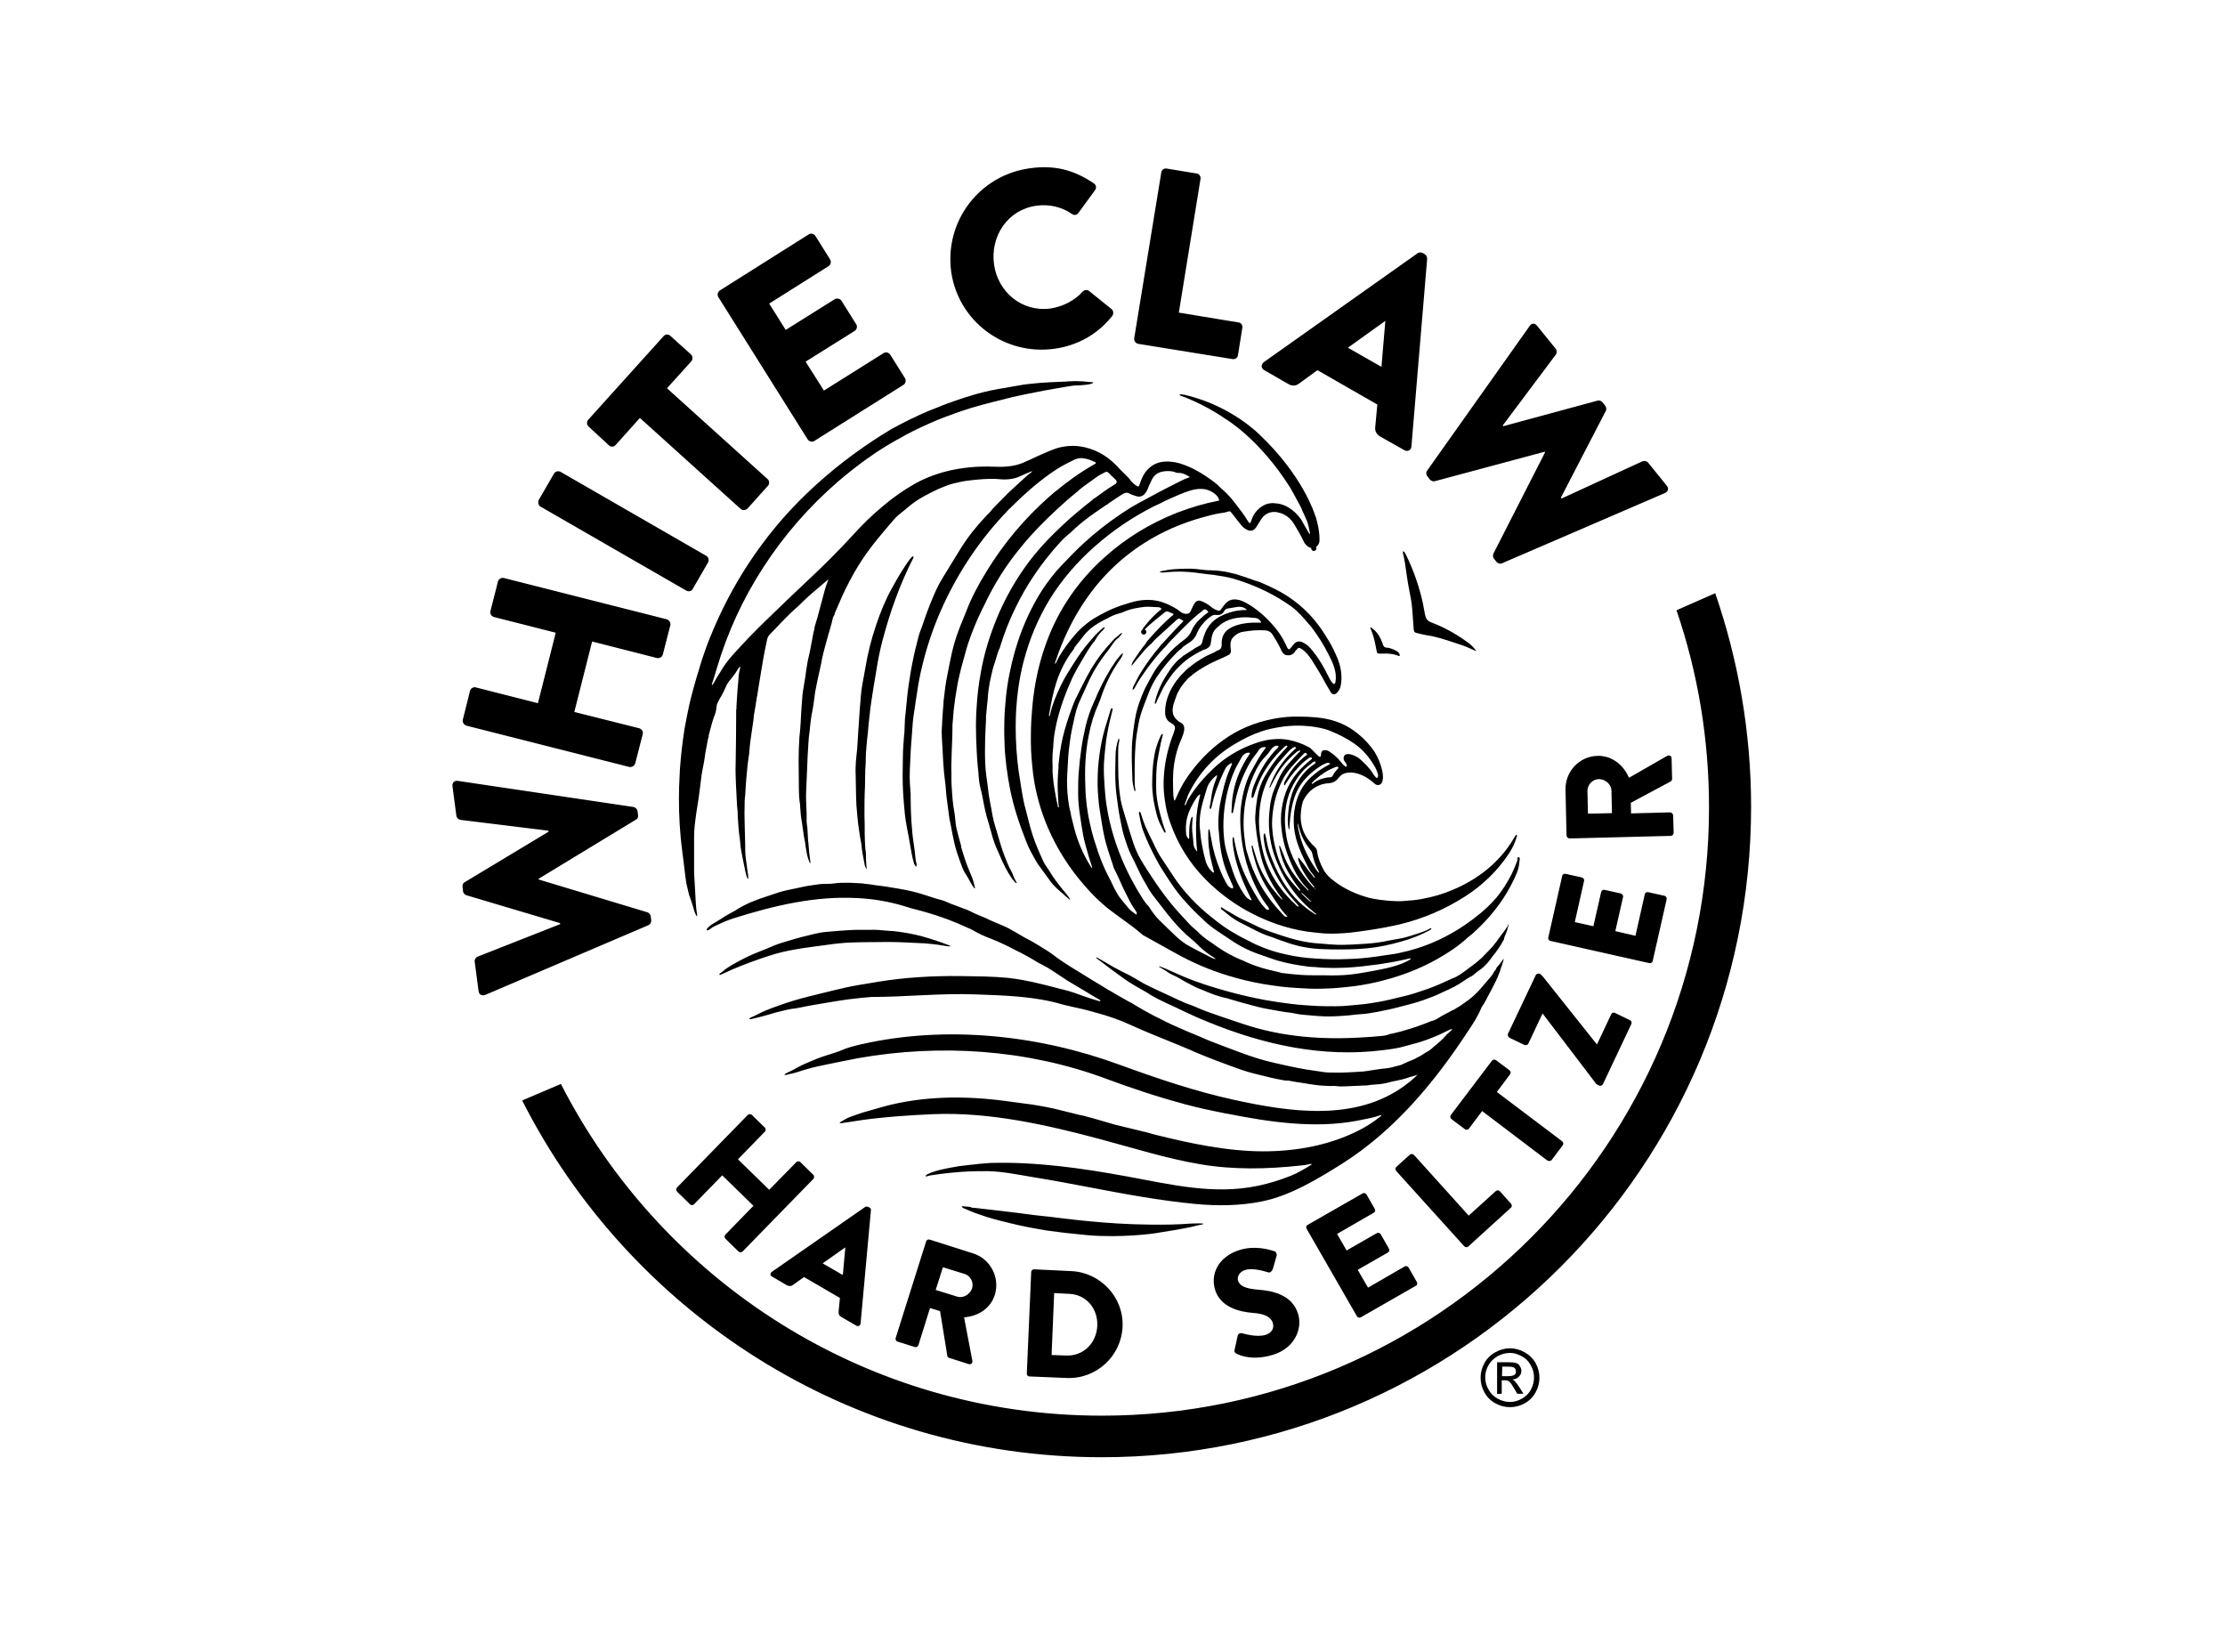<svg xmlns="http://www.w3.org/2000/svg" xmlns:xlink="http://www.w3.org/1999/xlink" id="layer" x="0px" y="0px" viewBox="0 0 862 640" style="enable-background:new 0 0 862 640;" xml:space="preserve"> <style type="text/css"> .st0{fill:none;stroke:#000000;stroke-width:2.051;stroke-linecap:round;stroke-linejoin:round;stroke-miterlimit:10;} </style> <path id="XMLID_106_" class="st0" d="M509,212.4C508.9,212.4,508.9,212.4,509,212.4L509,212.4z"></path> <path id="XMLID_105_" class="st0" d="M497.6,349.3c0-0.1,0-0.2-0.1-0.2C497.4,349.2,497.5,349.3,497.6,349.3 C497.6,349.4,497.6,349.3,497.6,349.3z"></path> <path id="XMLID_104_" d="M497.6,349.3c0-0.1,0-0.2-0.1-0.2C497.4,349.2,497.5,349.3,497.6,349.3 C497.6,349.4,497.6,349.3,497.6,349.3"></path> <path id="XMLID_103_" class="st0" d="M443.1,244.8L443.1,244.8L443.1,244.8L443.1,244.8L443.1,244.8z"></path> <path id="XMLID_101_" class="st0" d="M441.4,354.2C441.4,354.2,441.3,354.2,441.4,354.2C441.3,354.2,441.4,354.3,441.4,354.2 C441.4,354.3,441.4,354.2,441.4,354.2z"></path> <path id="XMLID_100_" d="M441.4,354.2C441.4,354.2,441.3,354.2,441.4,354.2C441.3,354.2,441.4,354.3,441.4,354.2 C441.4,354.3,441.4,354.2,441.4,354.2"></path> <path id="XMLID_99_" class="st0" d="M507.3,304.5c0.1,0,0.1-0.1,0.2-0.2C507.3,304.3,507.2,304.3,507.3,304.5z"></path> <path id="XMLID_98_" d="M507.3,304.5c0.1,0,0.1-0.1,0.2-0.2C507.3,304.3,507.2,304.3,507.3,304.5"></path> <path id="XMLID_97_" class="st0" d="M506.5,305.6C506.5,305.6,506.5,305.5,506.5,305.6L506.5,305.6L506.5,305.6z"></path> <path id="XMLID_7_" d="M316.7,187.3c-6.3,5.7-12.2,11.8-17.5,18.4c-10.1,12.5-18.1,26.3-24.1,41.2c-1.1,2.6-2,5.3-2.9,7.9l-0.2,0.6 c-0.3,1-0.6,2-0.9,2.9l-0.2,0.7c-1.4,4.5-2.7,9.1-3.8,13.7c-0.7,3.2-1.3,6.4-1.9,9.6c-0.4,2.7-0.8,5.4-1.1,8.1 c-0.3,2.6-0.5,5.1-0.7,7.7c-0.1,2.2-0.2,4.4-0.3,6.6c-0.2,6.6,0,13.1,0.6,19.6c0.3,3.4,0.8,6.7,1.2,10.1c0.2,1.9,0.5,3.8,0.7,5.7 c0.1,0.7,0.2,1.4,0.3,2.1c0.3,1.3,0.6,2.6,0.9,3.8c0.1,0.3,0.1,0.7,0.3,1c0.6,1.6,1.1,3.2,1.6,4.9c0.3,1.1,0.6,2.2,1.3,3.1 c0.2-0.4,0.1-0.8,0-1.2c-0.3-1.7-0.4-3.4-0.5-5c-0.1-2.4-0.3-4.9-0.4-7.3c-0.1-1.4-0.2-2.8-0.2-4.3c0-4.4,0-8.8,0-13.2 c0-2.9,0.4-5.8,0.8-8.7c0.3-2.1,0.7-4.3,1-6.4c0.3-2.3,0.6-4.6,0.9-7c0.1-1.1,0.3-2.3,0.5-3.4c0.3-1.7,0.7-3.3,0.9-5 c0.3-2.5,0.9-4.9,1.3-7.3c0.1-0.3,0.2-0.6,0.3-0.9c-0.1-0.2,0-0.4,0-0.6c0.6-2.1,1.1-4.3,1.8-6.4c0.1-0.3,0.1-0.5,0.3-0.8 c0.4-0.9,0.6-1.8,0.8-2.7v-0.3c0.1-0.4,0.1-0.9,0.2-1.3c0-0.3,0.1-0.6,0.3-0.9c0.1-0.2,0.2-0.4,0.3-0.6l0.4-0.8 c0.1-0.2,0.3-0.5,0.4-0.7l0.2-0.3c0.1-0.2,0.2-0.4,0.3-0.6l0.3-0.5c0.2-0.3,0.3-0.7,0.5-1l0.6-1.3c0.1-0.3,0.3-0.5,0.4-0.8 c0,0,0,0,0-0.1l0.4-0.7c0.2-0.4,0.5-0.8,0.8-1.2c0.2-0.2,0.4-0.5,0.6-0.7l0.3-0.4c0.5-0.6,1-1.3,1.5-2l0,0l0.7-1.1 c0.2-0.4,0.5-0.8,0.8-1.1c0.1,0,0.1-0.1,0.2-0.1c0.1,0,0.1,0.1,0.1,0.2c-0.2,0.7-0.3,1.5-0.5,2.3c-0.2,1.1-0.2,2.3-0.3,3.4 c-0.3,2.7-0.4,5.3-0.6,8c-0.1,0.6,0,1.2-0.1,1.8c0,0.3,0.1,0.6-0.1,0.9c0,0.8,0,1.6,0,2.3c0,6.2-0.1,12.5-0.2,18.7 c-0.1,2.5,0,5.1,0.1,7.6c0.1,2,0.2,3.9,0.3,5.9c0.1,1.4,0.1,2.8,0.3,4.2c0.1,0.8,0.1,1.6,0.1,2.4c0.1,1.5,0.2,2.9,0.3,4.4 c0.1,0.7,0.1,1.5,0.2,2.2c0.2,1.4,0.4,2.8,0.5,4.1c0.1,1.8,0.5,3.5,0.8,5.2c0.3,1.6,0.7,3.3,1,4.9c0.1,0.7,0.3,1.4,0.5,2.1 c0.1,0.5,0.3,0.9,0.5,1.4c0,0.1,0.1,0.2,0.2,0.1c0.1,0,0.1-0.2,0.1-0.3c0-0.4-0.1-0.9-0.1-1.3c0-0.2-0.1-0.4-0.1-0.6 c-0.2-1.5-0.4-3-0.6-4.5c-0.1-0.8-0.2-1.6-0.3-2.4c-0.1-1.4-0.1-2.7-0.1-4.1c-0.1-2.6-0.1-5.1-0.2-7.7c-0.1-3-0.1-6,0-9.1 c0-0.8,0.1-1.6,0.2-2.4c0.1-1.1,0.1-2.1,0.2-3.2c0.1-2,0.3-4,0.5-6c0.1-1.5,0.3-3,0.5-4.5c0.1-1.1,0.4-2.1,0.4-3.2 c0.2-2.7,0.6-5.4,1-8.1c0.2-1.4,0.4-2.7,0.6-4.1c0.1-0.7,0.1-1.4,0.2-2c0.4-2.2,0.8-4.5,1.1-6.7c0-0.2,0.1-0.5,0.2-0.7 c0-0.1,0-0.2,0-0.3c0.3-2.1,0.7-4.2,1-6.2c0.5-2.8,0.9-5.6,1.4-8.3c0.4-2.3,0.9-4.6,1.4-7c0.2-0.8,0.5-1.4,1.1-2 c1.5-1.5,2.9-3,4.3-4.5c1.7-1.7,3.4-3.5,5.2-5.1c1.2-1,2.3-2.1,3.4-3.2c2.4-2.3,4.9-4.4,7.5-6.6c0.7-0.6,1.4-1.1,2-1.7l0.2-0.2 c0.1,0.1,0.1,0.2-0.1,0.3c0,0.1,0,0.3-0.1,0.4c-0.9,2.3-1.5,4.6-2.1,7c-0.9,3.1-1.6,6.3-2.6,9.4c-0.3,0.8-0.5,1.7-0.6,2.6 c0,0.2-0.1,0.4-0.2,0.7c-0.3,1.8-0.7,3.5-1,5.3c-0.2,1.3-0.5,2.6-0.8,3.9c-0.5,2-0.8,3.9-1.1,5.9c-0.2,1.6-0.4,3.2-0.7,4.7 c-0.3,1.9-0.7,3.9-0.8,5.8c-0.1,1.8-0.3,3.7-0.4,5.5c-0.1,1.3-0.1,2.6-0.2,3.9c-0.1,0.9-0.1,1.9-0.2,2.8c-0.1,1-0.2,2.1-0.3,3.1 c-0.2,3-0.3,6-0.3,8.9c0,3.6,0.1,7.2,0.1,10.8c0,2,0.1,3.9,0.4,5.9c0.1,0.4,0.1,0.8,0.1,1.2c0.1,2.1,0.3,4.1,0.7,6.2 c0.3,1.9,0.5,3.8,0.8,5.6c0.1,0.6,0.3,1.3,0.4,1.9c0.1,1.5,0.5,3,0.7,4.5c0.2,1.1,0.6,2.2,1,3.3c0.1,0.2,0.1,0.3,0.4,0.3 c-0.1-0.6-0.1-1.1-0.2-1.7c-0.1-0.8-0.2-1.5-0.3-2.3c-0.1-1.3-0.2-2.4-0.3-3.6c-0.1-0.7-0.2-1.5-0.2-2.3c-0.1-1.2-0.1-2.4-0.2-3.6 c-0.1-0.9-0.3-1.9-0.3-2.8s0-1.8,0-2.6c-0.1-1.7-0.1-3.5-0.2-5.2c-0.1-2.6,0.1-5.2,0.2-7.8c0.1-3.2,0.3-6.4,0.4-9.7 c0.1-1.6,0.2-3.2,0.3-4.9c0.1-0.9,0.1-1.8,0.2-2.6c0.2-1.4,0.4-2.9,0.5-4.3c0.2-1.8,0.4-3.6,0.8-5.3c0.3-1.5,0.5-3,0.7-4.5 c0.2-1,0.2-2,0.4-3c0.5-2.8,1.1-5.5,1.7-8.2c0.3-1.5,0.7-2.9,0.9-4.4c0.7-3.2,1.6-6.4,2.5-9.6c0.5-1.9,1.2-3.8,1.6-5.8 c0.1-0.7,0.4-1.4,0.9-2.1c-0.1-0.3,0-0.6,0.2-0.9c1.7-4,3.4-8,5.5-11.9c3-5.8,6.6-11.2,10.7-16.2c2.1-2.6,4.3-5.2,6.5-7.7 c0.6-0.7,1.2-1.3,1.9-1.9c1.5-1.2,3-2.4,4.4-3.6c1.8-1.5,3.8-2.7,5.8-3.8c3.5-1.9,7-3.6,10.9-4.7c2.1-0.5,4.2-1,6.3-1.2 c1.8-0.2,3.5-0.4,5.3-0.5c2-0.1,4-0.2,6,0c2.9,0.3,5.8,0.1,8.5-1.2c1.4-0.7,2.8-1.2,4.2-1.8c0.1-0.1,0.1-0.2,0.2-0.1 c0.1,0.1,0,0.1-0.1,0.2c-0.1,0.3-0.3,0.4-0.6,0.6c-1.1,0.8-2,1.7-3,2.6c-1.2,1.1-2.4,2.2-3.6,3.3c-1.5,1.3-2.8,2.7-4.2,4.1 c-1.3,1.3-2.6,2.6-3.9,4c-0.6,0.9-1.4,1.6-2.1,2.3c-3.8,4-7.3,8.3-10.2,13c-2.3,3.7-4.5,7.4-6.8,11.1c-1,1.6-1.9,3.3-2.7,5 c-1.6,3.6-3.1,7.3-4.4,11.1c-0.5,1.5-1,3-1.6,4.5c-0.3,0.8-0.6,1.7-0.8,2.5c-0.3,1.1-0.5,2.2-0.8,3.2c-0.7,2.6-1.2,5.1-1.7,7.7 c-0.5,2.4-0.8,4.8-1.2,7.2c-0.3,1.9-0.5,3.7-0.7,5.6c-0.2,1.7-0.3,3.4-0.5,5.2c-0.1,0.9-0.2,1.9-0.3,2.8c-0.1,1.6-0.1,3.2-0.2,4.9 c0,0.3,0,0.7-0.1,1c-0.2,2.9-0.5,5.8-0.5,8.7c-0.1,4.8-0.2,9.6,0.1,14.3c0.2,2.8,0.4,5.6,0.7,8.3c0.1,0.7,0.2,1.5,0.3,2.2 c0.3,2,0.7,4,1.1,6c0.4,2.3,0.8,4.5,1.2,6.8c0.2,1.1,0.5,2.3,0.8,3.4c0.1,0.6,0.5,1.1,0.9,1.7c0.2-0.4,0.3-0.8,0.2-1.2 c-0.3-0.9-0.4-1.9-0.5-2.8c-0.1-1.4-0.3-2.8-0.5-4.2c-0.5-3.1-0.8-6.2-1-9.3c-0.2-3.1-0.3-6.2-0.3-9.4c0-0.4,0-0.9,0-1.3 c-0.1-1.4-0.2-2.8-0.3-4.3c-0.2-3.3,0.1-6.6,0.2-10c0.1-1.2,0.1-2.4,0.2-3.6c0.1-1.8,0.3-3.5,0.4-5.3c0.2-2.5,0.3-5.1,0.7-7.6 c0.3-2,0.6-4,0.9-6c0.5-3.6,1.1-7.2,1.9-10.8c2-8.9,4.9-17.5,8.7-25.7c6.3-13.6,14.6-25.8,24.9-36.5c0.3-0.4,0.7-0.8,1.1-1 c0-0.2,0.2-0.3,0.3-0.4c4.8-4.8,9.8-9.2,15.3-13.1c2.9-2.1,6.1-3.8,9.3-5.3c1.2-0.5,2.4-0.7,3.7-0.4c1.4,0.2,2.7,0.7,3.9,1.3 c0.1,0.1,0.3,0.1,0.4,0.2c0.2,0.1,0.2,0.3,0.1,0.4c-0.2,0.1-0.4,0.3-0.6,0.4c-5.3,3-10.2,6.5-14.9,10.4c-0.3,0.2-0.6,0.4-0.9,0.7 c-0.5,0.5-1.1,1-1.6,1.4c-9.5,8.4-17.6,18-24.2,28.8c-3.1,5-5.9,10.2-8,15.7c-0.4,1-0.8,2-1.2,3c-1.7,4-3.2,8.1-4.2,12.4 c-0.7,3.1-1.3,6.2-1.9,9.3c-0.6,2.9-1,5.9-1.3,8.8c-0.1,0.8-0.2,1.6-0.2,2.4c-0.2,2.4-0.4,4.7-0.5,7.1c0,0.5,0,1.1-0.1,1.6 c-0.1,1.4-0.1,2.8,0,4.2c0.1,1.8,0.2,3.6,0.3,5.4c0.1,2.6,0.3,5.2,0.5,7.8c0.1,0.9,0.2,1.8,0.3,2.7c0.2,1.6,0.4,3.2,0.5,4.8 c0.1,1.3,0.2,2.6,0.4,3.8c0.3,2.3,0.6,4.6,0.9,6.8c0,0.3,0.1,0.6,0.2,0.9c0.3,1.7,0.7,3.4,1,5.2c0.5,2.5,1,4.9,1.8,7.3 c0.7,2.1,1.4,4.1,2.2,6.1c0.1,0.3,0.2,0.5,0.3,0.7l0.6,1c0.7,1.2,1.5,2.4,2.1,3.6c0.4,0.7,0.8,1.4,1.3,2.1c0.1,0.1,0.2,0.2,0.3,0.2 c0.2-0.1,0.1-0.2,0.1-0.3c-0.2-0.9-0.4-1.8-0.7-2.7c-0.3-1.1-0.8-2.1-1.2-3.1s-0.8-2-1.2-3c-0.8-2.1-1.4-4.2-2.1-6.4 c-0.1-0.1-0.1-0.3-0.1-0.5c-0.1-0.5-0.1-0.9-0.3-1.4c-0.5-1.6-0.9-3.3-1.3-4.9c-0.4-1.4-0.6-2.8-0.7-4.2c-0.1-1.1-0.2-2.2-0.4-3.2 c-0.1-0.6-0.2-1.2-0.3-1.8c-0.2-1.6-0.4-3.2-0.5-4.8c-0.1-1.9-0.3-3.8-0.3-5.7c0-0.7,0-1.5,0-2.2c-0.1-2.7,0-5.4,0.1-8.1 c0.1-3.3,0.3-6.6,0.3-10c0-0.3,0-0.6,0-0.9c0.2-2,0.3-3.9,0.5-5.9c0.3-2.8,0.7-5.6,1.2-8.4c0.3-1.9,0.7-3.9,1.2-5.8 c0.5-2.3,1.2-4.5,1.8-6.8c0.5-1.7,0.9-3.4,1.5-5.1c1.4-4.1,3-8.1,4.9-12c0.3-0.7,0.7-1.5,1.1-2.2c3.8-8.2,8.6-15.8,14.3-22.7 c4.3-5.3,9-10.1,14-14.7c2.4-2.2,4.7-4.3,7.2-6.3c0.3-0.2,0.5-0.5,0.9-0.6c0.1-0.4,0.5-0.6,0.7-0.8c0.9-0.7,1.8-1.4,2.8-2.1 c1.2-0.9,2.4-1.7,3.6-2.6c1.1-0.8,2.3-1.4,3.5-2c0.4-0.2,0.8-0.2,1.1,0.1c0.9,0.9,1.8,1.8,2.7,2.6c1,0.9,0.7,1.6-0.2,2.1 c-2.7,1.6-5.2,3.5-7.7,5.3c-0.1,0.1-0.2,0.1-0.3,0.1c-0.2,0.1-0.3,0.3-0.5,0.5c-4.1,3.2-8.1,6.5-11.9,10.1s-7.5,7.3-10.8,11.4 c-5.4,6.7-9.8,14-13.3,21.8c-2.9,6.6-5.2,13.4-6.7,20.4c-0.9,4.4-1.6,8.8-2,13.3c-0.3,3.5-0.5,7-0.5,10.5c0,3.3,0.1,6.6,0.3,10 c0.1,1.9,0.2,3.9,0.4,5.8c0.2,1.5,0.3,2.9,0.4,4.4c0.1,1.3,0.3,2.6,0.6,3.8c0.6,2.2,1,4.4,1.4,6.6c0.3,1.5,0.6,2.9,1,4.4 c0.5,1.8,1.1,3.6,1.6,5.5c0.4,1.7,0.9,3.3,1.5,5c0.3,0.9,0.7,1.8,1.1,2.7c0.3,0.7,0.6,1.3,0.9,2c1.3,3.2,2.8,6.2,4.8,9.1 c0.4,0.5,0.8,1,1.3,1.5c0.1,0.1,0.2,0.3,0.5,0.1c0-0.2-0.2-0.4-0.3-0.6c-0.3-0.7-0.8-1.4-1-2.1c-0.3-0.8-0.6-1.5-1-2.2 c-0.2-0.3-0.3-0.6-0.5-0.9c-1.3-2.9-2.5-5.9-3.4-8.9c-0.8-2.6-1.5-5.2-2.3-7.8c-0.3-1-0.6-2.1-0.8-3.2c-0.2-0.9-0.3-1.9-0.5-2.8 c-0.4-2-0.8-4.1-1.1-6.1c-0.3-2.3-0.5-4.6-0.9-7c-0.4-3.1-0.5-6.2-0.5-9.2c0-3.5,0.1-7,0.3-10.5c0.1-1.1,0.1-2.2,0.1-3.2 c0.2-1.8,0.3-3.5,0.5-5.3c0.1-0.7,0.2-1.3,0.2-2c0.1-1.9,0.4-3.8,0.7-5.6c0.3-1.6,0.7-3.2,1.1-4.9c0.3-1.5,0.9-2.8,1.3-4.3 c0.4-1.4,0.8-2.8,1.4-4.1c0.2-0.4,0.3-0.8,0.4-1.2c1.5-4.8,3.3-9.5,5.5-14c4.5-9.5,10.4-18.1,17.5-25.9c0.7-0.8,1.5-1.6,2.4-2.4 c1.2-1,2.4-2,3.5-3.1c1.1-1,2.2-2,3.4-2.9c2.8-2.2,5.7-4.2,8.7-6.2c0.1-0.1,0.3-0.1,0.5-0.2c0-0.1,0.1-0.1,0.1-0.2 c1.8-1.2,3.6-2.5,5.4-3.6c0.3-0.2,0.7-0.4,1-0.5c0.6-0.3,1.2-0.3,1.8,0c0.9,0.5,1.9,0.8,2.8,1.1c1.3,0.4,2.4,0.1,3.3-0.9 c0.5-0.6,0.9-1.2,1.2-2c0.3-0.8,0.6-1.6,1-2.3c0.2-0.5,0.5-1,0.7-1.5c0.9-1.5,2.2-2.5,3.9-2.8c1.4-0.3,2.9-0.3,4.3,0 c0.3,0.1,0.5,0.1,0.8,0.3c0.3,0.1,0.7,0.2,1,0.2c1-0.1,1.9,0.2,2.8,0.6c0.6,0.3,1.1,0.6,1.7,0.9c-0.1,0.3-0.3,0.3-0.4,0.3 c-1.2,0.4-2.3,0.9-3.4,1.5c-5.5,2.7-10.9,5.6-16.2,8.5c-2,1.1-4,2.3-5.9,3.6c-0.1,0-0.1,0.1-0.2,0.1c-0.2,0.2-0.4,0.3-0.7,0.5 c-4.9,3.3-9.6,7-14,11c-3.1,2.8-6,5.9-8.9,8.9c-2.7,2.8-5,5.9-7.2,9.1c-6.5,10.1-10.6,21.1-12.9,32.8c-0.7,3.4-1.2,6.9-1.5,10.4 c-0.3,3-0.5,6-0.5,9c-0.1,2.8,0,5.6,0.1,8.4c0.1,2.7,0.4,5.4,0.7,8.1c0.4,3.1,0.9,6.2,1.5,9.2c1.4,6.9,3.7,13.6,6.3,20.2 c0.9,2.3,2.1,4.5,3.3,6.6c0.4,0.7,0.8,1.4,1.3,2.1c1.6,2.2,3.2,4.4,4.8,6.6c1,1.3,2.1,2.4,3.4,3.5c0.5,0.4,0.9,0.8,1.4,1.2 c0.7,0.7,1.5,1.4,2.3,2c0.1,0.1,0.3,0.3,0.4,0.1c-0.4-0.7-0.8-1.3-1.3-1.9c-1.4-1.6-2.7-3.3-4-5c-0.9-1.2-1.7-2.4-2.5-3.7 c-0.5-0.8-1-1.6-1.5-2.3c-0.5-0.7-0.9-1.4-1.2-2.1c-1-2.2-2-4.4-2.9-6.7c-0.8-2.1-1.5-4.2-2.1-6.4c-0.6-2.2-1.1-4.4-1.7-6.6 c-0.7-2.5-1.2-5.1-1.6-7.6c-0.4-2.3-0.7-4.7-1.1-7c-0.4-2.9-0.7-5.8-0.9-8.7c-0.2-3-0.3-5.9-0.3-8.9c0-4.7,0.3-9.4,0.9-14 c0.5-3.8,1.2-7.6,2.2-11.4c2.2-8.4,5.5-16.4,10-23.8c4.8-7.8,10.7-14.6,17.5-20.6c7-6.2,14.7-11.4,23-15.6c0.8-0.4,1.7-0.8,2.6-1.2 c1.4-0.8,2.9-1.4,4.4-2.1c2-0.9,4.1-1.8,6.2-2.5c1.7-0.6,3.5-1,5.3-0.9c1.1,0,2.2,0.3,3.3,0.8c1.2,0.6,2.2,1.3,2.9,2.3 c0.1,0.1,0.6,1.1,0.5,1.4c-0.3,0.1-0.6,0.2-0.9,0.2c-5,1-9.8,2.4-14.5,4.2c-0.2,0.1-0.4,0.2-0.7,0.2c-0.1,0.1-0.2,0.1-0.4,0.2 c-10.3,4.1-19.7,9.8-28,17.3c-9.9,8.9-17.4,19.6-22.1,32.1c-2.3,6.1-3.9,12.3-4.9,18.7c-0.4,2.5-0.7,5-0.9,7.5 c-0.3,3.4-0.5,6.8-0.5,10.2c-0.1,4,0.1,8,0.5,12c0.2,2.3,0.5,4.6,0.9,6.9c1.1,6,2.8,11.7,5.2,17.3c3.6,8.3,8.4,15.8,14.4,22.6 c2.5,2.9,5.2,5.6,8.1,8c2.2,1.8,4.5,3.4,6.8,5.1c2.4,1.7,4.8,3.5,7.1,5.5c0.3,0.3,0.6,0.5,0.9,0.6c4.2,2.3,8.4,4.7,12.6,7 c6.3,3.5,12.9,6.3,19.8,8.4c4.5,1.4,9.1,2.5,13.8,3.3c2.3,0.4,4.6,0.7,6.9,1c1.9,0.2,3.8,0.4,5.8,0.5c3.2,0.2,6.4,0.4,9.7,0.3 c2-0.1,4.1-0.1,6.1-0.3c2.3-0.2,4.5-0.4,6.8-0.7c3.7-0.5,7.4-1.2,11.1-2.2c7.4-1.9,14.4-4.6,21.1-8.4c4.1-2.3,8-4.9,11.5-8.1 c0.2-0.2,0.5-0.4,0.7-0.6c1.3-0.9,2.4-2.1,3.6-3.2c5-4.8,9.2-10.2,12.4-16.2c0.9-1.7,1.7-3.3,2.4-5c0.5-1.3,0.9-2.6,1-4 c0-0.3,0.1-0.6,0.1-0.9c0.1-0.4,0.2-0.9-0.1-1.3c-0.2,0-0.4-0.1-0.5-0.1c-0.1,0.1-0.2,0.3-0.2,0.4c0.1,0.6-0.1,1.1-0.3,1.6 c-0.6,1.5-1.2,3-1.9,4.5c-1.7,3.3-3.6,6.4-6,9.3c-0.1,0.1-0.2,0.3-0.4,0.4c-0.2,0.3-0.4,0.5-0.7,0.8c-3.2,3.5-7,6.5-10.9,9.2 c-6.7,4.6-14,8-21.9,10.1c-2.5,0.6-4.9,1.2-7.5,1.5c-1.6,0.2-3.2,0.5-4.7,0.7c-2,0.3-4,0.5-6.1,0.7c-1.8,0.2-3.6,0.2-5.4,0.3 c-4.2,0.2-8.3,0.1-12.5-0.2c-3.7-0.2-7.4-0.7-11-1.5c-3.9-0.8-7.7-2-11.3-3.6c-2.3-1-4.5-2.3-6.8-3.4c-2.2-1.2-4.4-2.5-6.4-3.9 c-1.6-1.1-3.1-2.3-4.6-3.5c-5.7-4.5-10.7-9.7-14.8-15.8c-1.6-2.4-3.2-4.9-4.8-7.3c-0.9-1.3-1.6-2.7-2.3-4.1 c-0.8-1.7-1.6-3.4-2.5-5.1c-1-2.1-1.9-4.2-2.6-6.4c-0.2-0.5-0.3-1.1-0.5-1.6c-0.1-0.2-0.1-0.5-0.4-0.6c0,0-0.1,0-0.2,0 c-0.1,0-0.1,0.1-0.1,0.1c-0.1,0.2,0,0.5,0,0.7c0.4,2.1,0.8,4.3,1.5,6.3c1.5,4.1,3.4,8,5.5,11.9c1.2,2.3,2.7,4.5,4.1,6.7 c1.8,2.7,3.6,5.4,5.8,7.9c2,2.2,3.9,4.4,6.1,6.4c0.4,0.4,0.9,0.8,1.3,1.2c1.9,2,4.1,3.7,6.4,5.2c2.1,1.4,4.2,2.8,6.3,4.2 c2.7,1.7,5.5,3.1,8.5,4.2c2,0.7,4,1.4,6,2.1c1,0.3,1.9,0.7,2.9,0.9c3.5,1,7.2,1.6,10.8,2.1c0.9,0.1,1.8,0.2,2.7,0.2 c1.5,0.1,3,0.3,4.6,0.3c2,0.1,4,0.1,6,0c2.5,0,5-0.3,7.5-0.5c2.4-0.3,4.8-0.6,7.2-0.9c3.4-0.5,6.8-1.1,10.2-1.9 c0.6-0.1,1.2-0.4,1.9-0.3c0,0.2-0.2,0.3-0.3,0.4c-1.1,0.7-2.3,1.2-3.5,1.7c-2.4,0.9-4.8,1.5-7.2,2c-2.3,0.5-4.6,0.9-6.9,1.3 c-1.8,0.3-3.6,0.6-5.4,0.8c-3.5,0.4-7,0.4-10.5,0.3c-1.5,0-2.9,0-4.4,0c-2.8,0-5.6-0.2-8.3-0.5c-1.2-0.1-2.4-0.3-3.6-0.4 c-0.2,0-0.3,0-0.5-0.2c-0.2,0-0.4-0.1-0.7-0.1c-0.1,0-0.2-0.1-0.2-0.2l0,0c-0.1,0.1-0.3,0-0.4,0c-1-0.2-2-0.5-3-0.7 c-3.2-0.8-6.3-1.8-9.3-3.2c-0.5-0.3-1.1-0.5-1.6-0.7c-3.2-1.3-6.2-3-9-4.9c-1.4-1-2.8-2-4.2-2.9c-1-0.7-1.9-1.5-2.8-2.3 c-0.5-0.6-1.1-1.1-1.7-1.6c-0.7-0.6-1.4-1.2-2.1-1.9c-1.2-1.3-2.3-2.6-3.5-3.8c-4.9-5.3-9.1-11.2-13-17.3c-4.2-6.5-4.7-8.2-6.6-14.2 c-1-3.1-1.8-6.2-2.8-9.3c-0.5-1.6-0.9-3.3-1.1-4.9c-0.4-2.5-0.6-5.1-0.7-7.6c-0.1-3-0.1-5.9-0.1-8.9c0-1.1,0-2.2,0.1-3.4 c0.1-0.5,0.2-1.1,0.3-1.6c0.1-0.4,0.1-0.8-0.1-1.1c-0.1,0.1-0.1,0.1-0.1,0.1c-0.1,0.1-0.1,0.2-0.2,0.4c-0.6,1.9-1,3.9-1,5.9 c0,1.6-0.1,3.1-0.1,4.7c-0.1,3.4,0,6.8,0.4,10.3c0.4,3.2,0.8,6.3,1.4,9.4c0.5,2.6,1,5.2,1.8,7.7c0.7,2.2,1.4,4.3,2.4,6.4 c0.9,1.7,1.7,3.4,2.5,5.1c1.3,2.9,2.9,5.7,4.5,8.4c0.8,1.3,1.7,2.6,2.7,3.8c1.6,2.1,3.3,4.2,4.9,6.3c0.4,0.3,0.6,0.8,1,1.2 c2.4,2.9,5,5.6,7.9,8c0.8,0.6,1.5,1.3,2.2,2c1.9,1.9,4,3.6,6.3,5c0.2,0.1,0.4,0.3,0.6,0.4c0.1,0.1,0.2,0.1,0.2,0.2 c-0.1,0.2-0.2,0.1-0.4,0c-0.6-0.1-1.1-0.4-1.7-0.7c-2.6-1.3-5.1-2.6-7.7-4c-2.1-1.1-3.9-2.5-5.6-4.1c-2.2-2.1-4.3-4.1-6.4-6.2 c-1.6-1.6-2.8-3.3-4-5.2c-0.8-0.8-1.5-1.7-2.1-2.6c-6.6-10.2-11.3-21.3-13.7-33.2c-0.5-2.6-0.9-5.1-1.1-7.7 c-0.1-1.2-0.2-2.4-0.3-3.7c-0.2-2.8-0.3-5.5-0.2-8.3c0.1-1.9,0.3-3.9,0.5-5.8c0.2-2.2,0.5-4.3,0.9-6.4c0.5-2.8,1.2-5.6,1.9-8.4 c0-0.1,0.1-0.3,0.1-0.4s-0.1-0.3-0.2-0.3c-0.1-0.1-0.3,0-0.4,0.1c-0.2,0.2-0.2,0.5-0.3,0.7c-0.4,1.3-0.8,2.7-1.2,4 c-1.2,3.6-2.1,7.2-2.7,10.9c-0.5,3.2-0.9,6.4-1,9.7c-0.1,3-0.1,6,0.2,8.9c0.1,1.8,0.3,3.5,0.6,5.3c0.3,1.9,0.6,3.7,0.9,5.6 c0.3,1.6,0.5,3.1,0.9,4.7c0.7,3.2,1.8,6.3,2.8,9.4c0.3,0.7,0.5,1.5,0.7,2.2l0.2,0.5c0.7,1.5,1.5,3,2.2,4.6c1.2,2.8,2.6,5.6,4,8.3 c0.5,0.9,1,1.8,1.6,2.6c0.5,0.7,0.9,1.4,1.3,2.2c0.1,0.1,0.1,0.2,0,0.3c-0.1,0-0.2,0-0.3,0c-1.3-0.9-2.7-1.8-3.6-3.1 c-0.8-1-1.6-1.9-2.4-2.9c-1.1-1.3-1.9-2.8-2.7-4.3c-0.7-1.5-1.4-3-2.2-4.5c-1.7-3.2-3-6.5-4.2-9.9c-0.1-0.1-0.1-0.3-0.1-0.4 l-0.4-1.2c-1.4-4-2.4-8.1-3.2-12.3c-0.4-2.3-0.7-4.6-0.9-7c-0.1-1.4-0.2-2.8-0.2-4.2c-0.3-6.6,0-13.2,1.3-19.7 c0.8-4.3,2.1-8.5,3.9-12.5c0.2-0.5,0.4-1,0.6-1.5c1.8-5.5,4.3-10.8,7.7-15.5c0.4-0.6,0.8-1.2,1-1.9c0-0.1,0.1-0.3,0-0.4 c-0.4,0.1-0.7,0.5-1,0.8c-0.5,0.7-1.1,1.3-1.6,2c-2.6,3.7-4.8,7.7-6.7,11.8c-0.7,1.4-1.2,2.9-1.9,4.3c-1.4,3-2.4,6.1-3.2,9.3 c-0.7,3-1.3,6-1.7,9.1c-0.4,2.7-0.7,5.3-0.9,8c-0.3,3-0.3,6-0.3,9.1c0,2.8,0.3,5.5,0.7,8.2s0.8,5.4,1.3,8.1c0.3,1.4,0.6,2.8,1,4.1 c0.4,1.4,0.8,2.8,1.2,4.2c0.4,1.4,0.9,2.7,1.3,4.1c-0.4-0.1-0.5-0.3-0.6-0.5c-2.9-4.6-5-9.5-6.4-14.8c-0.4-1.6-0.8-3.2-1.2-4.8 c-0.1-0.4-0.1-0.9-0.2-1.3c-0.5-1.7-0.8-3.5-1-5.3c-0.4-3.3-0.5-6.6-0.3-9.9c0.1-1.8,0.2-3.5,0.3-5.3c0.1-2.3,0.4-4.7,0.7-7 c0.4-3.2,1.1-6.3,1.8-9.4c0.5-2.1,1-4.1,1.9-6.1c1-2.3,2.1-4.5,3.1-6.8c2-4.5,4.5-8.6,7.6-12.5c0.7-0.9,1.4-1.9,2.1-2.9 s1.4-2,2.5-2.6c0-0.2,0.1-0.3,0.3-0.5c0.3-0.3,0.7-0.6,0.8-1c0.1-0.1,0.2-0.2,0.1-0.3c-0.1-0.1-0.2,0.1-0.3,0.1 c-0.4,0.2-0.7,0.5-1,0.8c-0.6,0.5-1.1,0.9-1.7,1.4c-1.1,1.2-2.3,2.5-3.3,3.7c-2.8,3.3-5.2,6.9-7.2,10.7c-1.6,3-3.1,6-4.6,9.1 c-1,2.2-1.7,4.4-2.5,6.6c-1.2,3.5-2.2,7-2.9,10.6c-0.4,2.1-0.7,4.1-0.9,6.2c-0.1,0.6-0.1,1.1-0.2,1.7c0,0.8,0,1.6-0.1,2.3 c-0.1,1.1-0.1,2.3-0.2,3.4c-0.1,2.8,0,5.6,0.2,8.4c0,0.7,0.1,1.4,0.2,2.1c0,0.2,0.1,0.3-0.1,0.5c-0.3-0.1-0.3-0.4-0.3-0.7 c-0.3-1.3-0.6-2.5-0.8-3.8c-0.4-2.2-0.8-4.5-1-6.7c-0.1-1.4-0.3-2.8-0.2-4.2c-0.1-2.2-0.1-4.4,0.1-6.6c0.1-0.8,0.2-1.6,0.2-2.4 c0.1-2.9,0.7-5.8,1.3-8.6c1.4-5.9,3.5-11.6,6-17.1c1.3-2.7,2.8-5.3,4.3-7.8c1.1-1.9,2.2-3.7,3.5-5.5c0.2-0.3,0.4-0.6,0.7-0.8 c0.4-0.7,0.9-1.4,1.3-2.1c0.5-0.7,1-1.3,1.6-1.9c0.5-0.4,0.9-0.9,1.2-1.4c0,0,0-0.1,0-0.2c0,0-0.1-0.1-0.2,0 c-0.4,0.1-0.6,0.4-0.9,0.6c-1.3,1.1-2.6,2.4-3.7,3.7c-0.7,0.9-1.5,1.7-2.2,2.6c-2.8,3.4-5.1,7.2-7.4,10.9c-2,3.2-3.6,6.7-5,10.2 c-0.7,1.8-1.3,3.6-1.7,5.5c-0.1,0.3-0.1,0.7-0.4,1c-0.2-0.4-0.1-0.7,0-1c0.7-4.1,1.5-8.3,2.8-12.3c1.5-4.6,3.7-8.8,6.6-12.6 c0.1-0.1,0.1-0.1,0.2-0.2c0-0.4,0.2-0.6,0.4-0.9c1.3-1.6,2.5-3.2,3.8-4.8c1.1-1.3,2.4-2.4,3.8-3.4c1.1-0.7,2.2-1.4,3.4-2 c0.6-0.3,1.2-0.6,1.8-0.9c1.4-0.8,2.8-1.4,4.4-1.8c0.8-0.2,1.6-0.5,2.4-0.9c2.3-0.9,4.7-1.3,7.2-1.6c1.8-0.2,3.6,0.1,5.4,0.1 c0.3,0,0.5,0.1,0.8,0.2c0.5,0.3,0.6,0.5,0.1,0.9c-2.4,1.8-4.4,4.1-6.3,6.5c-0.4,0.4-0.7,0.9-0.6,1.5c0.2,0,0.4-0.2,0.6-0.3 c2.4-2.4,5.1-4.5,7.7-6.6c0.2-0.2,0.5-0.4,0.8-0.5c0.2-0.1,0.5-0.1,0.7,0c0.6,0.3,1.3,0.5,1.9,0.8c0.3,0.1,0.3,0.4,0,0.6 c-0.1,0.1-0.3,0.3-0.5,0.4c-3.1,2.7-5.9,5.6-8.6,8.7c-0.3,0.3-0.5,0.6-0.8,0.9c-0.2,0.4-0.5,0.7-0.7,1.1c-1.6,1.9-3,4-4.4,6.1 c-0.3,0.5-0.7,1.1-0.9,1.7c-0.1,0.2-0.1,0.4-0.1,0.6c0.3-0.1,0.4-0.4,0.6-0.6c1.3-1.6,2.6-3.2,4-4.8c1-1.2,2.1-2.3,3.3-3.3 c0.6-0.8,1.3-1.5,2-2.1c2.6-2.3,5.1-4.7,7.7-7c0.1-0.1,0.3-0.2,0.4-0.3c0.2-0.1,0.5-0.2,0.7,0c0.4,0.3,0.9,0.5,1.3,0.7 c0,0.2-0.1,0.3-0.1,0.4c-2.7,2.7-5.2,5.5-7.8,8.3c-0.2,0.2-0.3,0.4-0.5,0.4c-0.2,0.4-0.5,0.7-0.7,1c-2.6,3-4.9,6.2-7,9.5 c-1.2,1.9-2.2,3.9-3.2,5.9c-0.1,0.3-0.3,0.7-0.3,1.1c0,0.1,0,0.2,0.1,0.2c0.1,0,0.1,0,0.2-0.1c0.4-0.3,0.6-0.7,0.8-1.2 c0.6-1.1,1.3-2.2,2-3.3c1.7-2.5,3.4-4.9,5.3-7.2c1.5-1.9,3.1-3.7,4.8-5.4c0.3-0.4,0.7-0.9,1-1.2c2-2.1,4.1-4.2,6.1-6.2 c2.2-2.2,4.5-4.3,7-6.2c0.1-0.1,0.3-0.2,0.4-0.3c0.2-0.1,0.4-0.1,0.6,0c0.1,0.1,0.2,0.1,0.3,0.2c0.9,0.8,1,0.7,0,1.4 c-1.1,0.8-2,1.7-3,2.6c-1.2,1.2-2.1,2.5-2.8,4.1c-0.5,1.2-1.3,2.3-2.4,3.1c-1.5,1.1-3,2.3-4.4,3.6c-0.1,0.1-0.1,0.2-0.2,0.2 c-1.6,1.5-3,3.2-4.4,4.8c-1.3,1.5-2.5,3.1-3.5,4.9c-1.1,1.9-2.1,3.8-3.1,5.7c-1.7,3.7-3.1,7.5-3.8,11.5c-0.3,1.8-0.6,3.7-0.8,5.5 c-0.3,2.4-0.5,4.8-0.5,7.2c-0.1,3.5,0.1,7.1,0.2,10.6c0,1.4,0.3,2.7,0.6,4c0.1,0.4,0.1,0.8,0.5,1.1c0.1-0.5,0.1-0.9,0-1.2 c-0.2-0.8-0.1-1.7-0.2-2.5c0-1.3,0-2.6,0-3.9c0-4.9,0.1-9.8,0.8-14.6c0.4-2.5,0.8-5,1.5-7.5c0.9-2.8,2-5.6,3.1-8.4 c0.8-2.1,1.8-4.1,3-6c2.3-3.5,4.9-6.7,7.9-9.7c0.5-0.5,1.1-1.1,1.8-1.5c0.4-0.6,1-1,1.6-1.4c0.5-0.4,1-0.7,1.5-1 c1.3-0.8,2.2-1.9,2.8-3.3c0.5-1.3,1.2-2.5,2.1-3.6c1.1-1.4,2.3-2.5,3.7-3.4c0.5-0.3,1.1-0.5,1.7-0.4c1.4,0.2,2.5-0.2,3.2-1.5 c0.3-0.6,0.8-0.9,1.5-1c1.2-0.2,2.4-0.4,3.6-0.6c1.3-0.2,2.5,0.1,3.6,1c0,0.2-0.2,0.2-0.3,0.2c-3.6,0-6.9,0.9-10,2.5 c-2.7,1.4-4.6,3.5-5.8,6.3c-0.4,1-0.7,2-1,3c-0.1,0.3-0.1,0.6-0.2,0.9c-0.2,0.5-0.4,0.8-0.9,1.1c-0.3,0.1-0.6,0.3-0.9,0.5l-0.6,0.3 c-0.1,0.1-0.3,0.2-0.5,0.3l-0.7,0.5c-1.1,0.7-2.2,1.4-3.3,2.1c-0.1,0.1-0.3,0.2-0.4,0.2c-0.1,0.2-0.3,0.4-0.5,0.5 c-0.6,0.5-1.2,1-1.8,1.5c-0.8,0.9-1.6,1.7-2.3,2.7c-1.2,1.7-2.3,3.4-3.3,5.2c-1.3,2.5-2.4,5.1-3,7.8c-0.1,0.2-0.1,0.5-0.1,0.7 c0,0.1,0,0.1,0.1,0.2s0.2,0,0.3-0.1c0.1-0.1,0.1-0.1,0.1-0.2c0.5-1.4,1.3-2.7,1.9-4.1c1.2-2.6,2.8-5,4.5-7.2 c2.5-3.1,5.4-5.7,8.8-7.6l0.2-0.1c0.7-0.4,1.3-0.8,2-1.1c0.6-0.3,1.1-0.6,1.8-0.7c0.2-0.1,0.4-0.2,0.5-0.3l0.2-0.1 c0.8-0.4,1.2-1.2,1.3-2c0.1-0.4,0.1-0.9,0.2-1.3c0.2-2,0.9-3.7,2.5-4.9c0.1-0.1,0.2-0.1,0.2-0.2c2.4-2.3,5.4-3.2,8.6-3.5 c2-0.2,3.9,0,5.9,0.2c0.9,0.1,1.5,0.7,2,1.4c0.1,0.2,0.1,0.4-0.2,0.4c-1,0-2,0-2.9,0c-2.7,0.1-5.3,0.5-7.8,1.6 c-0.7,0.3-1.3,0.7-1.9,1.1c-1.6,1.3-2.3,2.9-2.4,5c0,0.4,0,0.7,0,1.1c0,0.9-0.4,1.5-1.3,1.9c-0.2,0.1-0.4,0.1-0.6,0.2 c-0.5,0.4-1,0.7-1.6,0.9c-0.8,0.4-1.6,0.7-2.4,1.1c-1.3,0.7-2.6,1.5-3.8,2.3l-0.6,0.4c-0.4,0.3-0.8,0.6-1.2,0.9l-0.5,0.4 c-0.5,0.4-1,0.7-1.4,1.1c-0.1,0.1-0.1,0.1-0.2,0.2l-0.5,0.5c-0.5,0.5-1,1-1.5,1.5l0,0l-0.7,0.8c-1.5,1.7-2.7,3.6-3.7,5.6l0,0 c-0.1,0.1-0.2,0.3-0.2,0.5c-1.2,2.6-1.8,5.3-1.7,8.2c0.1,1.2,0.5,2.1,1.3,2.9l1,0.7c0.3,0.2,0.6,0.3,0.9,0.6c0.5,0.4,0.7,1,0.6,1.6 c-0.1,0.5-0.3,0.9-0.4,1.4c-0.3,0.9-0.7,1.8-1,2.7c-1.6,4.7-2.6,9.5-2.9,14.4c-0.2,2.9-0.1,5.8,0.3,8.6c0.4,3.2,1.1,6.4,2.2,9.4 c2.9,8.2,7.4,15.5,13.5,21.7c7.8,7.9,16.9,13.6,27.2,17.3c4,1.4,8.2,2.5,12.4,3.1c2.2,0.3,4.3,0.5,6.5,0.7c3.4,0.2,6.7,0,10.1-0.3 c2.7-0.3,5.3-0.7,8-1.1c3.9-0.6,7.7-1.3,11.5-2.2c9-2.2,17.3-5.8,25.1-10.8c6.7-4.3,12.3-9.7,16.8-16.4c1.4-2.1,2.4-4.2,3.1-6.6 c0.1-0.2,0.1-0.4,0.1-0.6c0-0.1-0.1-0.2-0.1-0.2c-0.1-0.1-0.2,0-0.3,0.1s-0.2,0.3-0.3,0.4c-0.3,0.4-0.5,0.9-0.8,1.3 c-2.2,3.7-4.9,6.9-8,9.8c-4.6,4.2-9.8,7.4-15.6,9.8c-3.8,1.6-7.6,2.7-11.6,3.4l-0.4,0.1c-1.3,0.2-2.5,0.4-3.8,0.5h-0.4 c-1.3,0.1-2.7,0.3-4,0.3c-1.1,0-2.3,0-3.4-0.1l-1.4-0.1c-0.9-0.1-1.8-0.2-2.7-0.3l-0.7-0.1c-0.6-0.1-1.3-0.2-1.9-0.3l-0.9-0.2 c-0.3-0.1-0.7-0.1-1-0.2c-0.5-0.1-1.1-0.3-1.6-0.5l0,0c0,0,0,0-0.1,0c-4.8-1.5-9.2-3.7-13.1-7c-1.2-1-2.3-2.3-3-3.7 c-1.1-2.1-2-4.3-2.3-6.7c-0.1-0.8-0.5-1.5-1.1-2c-0.6-0.5-1.1-1.1-1.6-1.7c-1.8-2-2.9-4.3-3.4-6.9c-0.5-2.5-0.3-4.9,0.2-7.4 c0.2-0.9,0.4-1.7,0.9-2.5c1.4-2.4,3.3-4.2,5.9-5.2c1.1-0.5,2.3-0.7,3.6-0.8c1.5-0.1,2.8-0.7,3.7-2c0.1-0.1,0.2-0.2,0.3-0.3 c0.9-1.1,2.1-1.7,3.5-1.8c2-0.2,3.8,0.3,5.6,1.1c1.5,0.7,2.8,1.6,4.1,2.7c0.2,0.2,0.5,0.4,0.7,0.6c1.1,0.8,2.4,0.4,2.8-0.9 c0.2-0.5,0.2-1,0.3-1.5c0-1-0.1-1.9-0.3-2.8c-0.6-2.6-1.6-5-3-7.3c-0.4-0.6-0.9-1.2-1.3-1.8c-1.9-2.4-4.1-4.5-6.6-6.3 c-4.4-3.2-9.3-4.7-14.7-5.2c-2.1-0.2-4.1-0.3-6.2-0.3c-3.6-0.1-7.1,0.2-10.6,0.9c-7,1.4-13.4,4-19.2,8.2c-5.6,4-10.3,9-14.1,14.6 c-1.6,2.3-2.8,4.7-3.9,7.2c-0.2,0.5-0.5,1-0.7,1.5c0,0-0.1,0.1-0.2,0.1l-0.1-0.1c-0.3-1.2-0.4-2.3-0.4-3.5c-0.1-2.8-0.1-5.5,0.1-8.2 c0.3-3.3,1-6.5,2.1-9.6c0.4-1.1,0.9-2.1,1.3-3.2c0.4-1,0.7-1.9,0.8-2.9c0.1-1.2-0.3-2.1-1.4-2.7c-0.4-0.2-0.9-0.5-1.3-0.9 c-0.1-0.1-0.2-0.2-0.3-0.3l-0.3-0.3c-0.4-0.4-0.7-0.9-0.9-1.4c0,0-0.2-0.6-0.2-0.8c-0.1-0.4-0.1-0.8-0.1-1.2v-0.3 c0.1-0.7,0.2-1.4,0.4-2.1c0.2-0.7,0.5-1.3,0.7-2c0.2-0.7,0.5-1.3,0.7-1.9c0.1-0.2,0.8-1.5,0.8-1.5c0.2-0.4,0.5-0.8,0.7-1.2l0.1-0.1 c0.1-0.1,0.2-0.2,0.3-0.3v-0.1c0.7-0.9,1.4-1.8,2.2-2.6l0.3-0.3c0.2-0.2,0.4-0.3,0.6-0.5l0.3-0.2c0.4-0.4,0.8-0.7,1.3-1.1 c2.5-1.8,5.1-3.3,7.9-4.6c1.5-0.7,3-1.3,4.4-2c0.3-0.2,0.7-0.3,1-0.5c0.6-0.4,0.9-0.9,0.9-1.6c0-0.2-0.1-0.4-0.1-0.6 c-0.1-0.7-0.1-1.4-0.1-2.1c0.1-1,0.4-1.9,1.1-2.6c1.1-1.1,2.4-1.9,4-2.1c1.3-0.2,2.7-0.4,4-0.5c1.5-0.1,3-0.1,4.6,0 c1.1,0.1,2,0.7,2.6,1.6c1.2,1.9,2.4,3.9,3.3,5.9c0.2,0.4,0.3,0.7,0.6,1.1c0.4,0.5,0.9,0.9,1.5,1c1.2,0.2,2.3-0.1,3.1-1.1 c0.2-0.3,0.4-0.6,0.7-0.9c0.8-1,1.1-1.1,2.2-0.3c0.1,0,0.1,0.1,0.2,0.1c1.4,1.1,2.5,2.4,3.5,3.9c1.9,3,3.8,6.1,5.5,9.3 c0.6,1,1.2,2.1,1.8,3.1c0.1,0.2,0.3,0.4,0.4,0.6c0.6,0.6,1.3,0.6,1.9,0.1c0.2-0.1,0.3-0.3,0.5-0.5c0.6-0.7,1-1.5,1.2-2.4 c0.4-2,0.4-3.9,0.1-5.9c-0.3-2.1-1-4.1-1.9-6.1c-1.1-2.6-2.5-5-4-7.4c-3.8-6.2-8.6-11.3-14.7-15.3c-3.2-2.1-6.6-3.7-10.1-5.2 c0,0-0.1,0-0.1-0.1h-0.1c-0.7-0.3-1.4-0.5-2-0.7h-0.1c-1.1-0.4-2.5-0.9-2.5-0.9c-0.4-0.1-0.8-0.2-1.1-0.4l-1-0.3 c-1.1-0.4-2.3-0.7-3.4-1.1h-0.1c-2-0.5-3.5-0.8-3.5-0.8c-0.7-0.1-1.3-0.2-2-0.3c-1.3-0.2-2.7-0.2-4.1-0.3c-0.7,0-1.4,0-2-0.1 c-2.4-0.3-4.8-0.6-7.2-0.5c-1.6,0-3.1,0.1-4.7,0.2c-1.6,0.1-3.2,0.4-4.7,0.7c-0.3,0.1-0.6,0.1-0.8,0.3v0.1c0,0.1,0,0.1,0.1,0.1 c0.4,0,0.7,0.1,1.1,0.1c0.7-0.1,1.4-0.1,2.1-0.2c3.4-0.3,6.8-0.2,10.2,0.2c2.5,0.3,4.9,0.7,7.4,0.9l0.5,0.1c2.3,0.3,4.5,0.7,6.8,1.3 c7.2,2.1,14,5.1,20.3,9.2c1.5,1,3,2,4.4,3.3c1,0.9,1.9,1.9,2.8,2.9c0,0,2.2,2.5,2.7,3.1l0.1,0.1c2.7,3.5,5,7.2,7,11.2 c0.8,1.6,1.6,3.2,2.1,5c0.5,1.7,0.7,3.5,0.4,5.2c0,0.2-0.1,0.4-0.2,0.6c-0.1,0.2-0.4,0.3-0.6,0.2c-0.2-0.1-0.4-0.3-0.5-0.5 c-0.5-0.6-0.9-1.2-1.2-1.9c-0.5-1-1.1-2.1-1.6-3.1c-1.4-2.6-2.9-5-4.8-7.3c-0.5-0.7-1.1-1.3-1.7-1.9l-0.5-0.4l0,0l0,0l0,0 c-0.6-0.4-1.2-0.8-1.9-1.1c-1.2-0.4-2.3-0.2-3.1,0.8c-0.3,0.3-0.6,0.7-0.9,1.1c-0.2,0.2-0.4,0.5-0.6,0.7c-0.3,0.3-0.6,0.3-0.9-0.1 c-0.2-0.3-0.4-0.6-0.5-1c-0.2-0.4-0.4-0.8-0.6-1.2l0,0l0,0c-1-2-2.2-3.9-3.6-5.6c-2.2-2.7-4.7-5.2-7.5-7.3c-1.3-1-2.7-1.9-4.2-2.7 c-0.8-0.4-1.7-0.8-2.6-1c-2.1-0.5-3.9-0.1-5.3,1.6c-0.3,0.4-0.7,0.8-1,1.3c-0.2,0.2-0.3,0.4-0.5,0.7c-0.5,0.7-0.8,0.7-1.6,0.4 c-0.9-0.3-1.7-0.8-2.4-1.4c-1.1-0.9-2.3-1.6-3.6-2.1c-1.2-0.5-2-0.2-2.7,0.8c-0.4,0.6-0.7,1.2-1,1.9c-0.2,0.4-0.4,0.9-0.6,1.3 c-0.3,0.6-0.9,0.9-1.6,0.9c-1,0-1.8-0.4-2.5-1c-1.5-1.2-3.2-2-4.9-2.8c-3.8-1.7-7.7-2-11.7-1.2c-1.6,0.3-3.1,0.8-4.7,1.3 c-4.4,1.3-8.4,3.3-12.2,5.6c-0.8,0.5-1.6,1.1-2.4,1.7c-2.5,1.9-4.5,4.1-6.4,6.5c-2.1,2.7-4.1,5.4-5.5,8.5c-0.1,0.3-0.3,0.6-0.6,0.8 c0-0.4,0.1-0.7,0.2-1c0.2-0.5,0.4-1,0.5-1.4c2.3-6.6,5.2-12.9,8.9-18.9c6.4-10.4,14.7-19,25.1-25.6c6.9-4.4,14.4-7.6,22.2-9.8 c2.1-0.6,4.3-1.2,6.5-1.6c1.3-0.2,2.6-0.3,3.9-0.8c0.3-0.1,0.6,0,0.8,0.2c0.2,0.2,0.3,0.4,0.5,0.6c1,1.2,1.9,2.5,2.9,3.7 c0.4,0.5,0.9,1.1,1.3,1.5c0.6,0.6,1.3,1,2,1.3c1.1,0.4,2.1,0.1,2.8-0.7c0.3-0.3,0.5-0.7,0.7-1c0.5-0.8,1-1.6,1.5-2.4 c0.3-0.5,0.7-0.9,1-1.3c1.5-1.4,3.2-1.9,5.2-1.6c1,0.2,2,0.5,2.9,1c0.8,0.4,1.4,0.9,2.1,1.5c0.7,0.7,1.2,1.4,1.7,2.2 c1.2,2,2.4,4,3.4,6.1c0.3,0.7,0.7,1.4,1.3,2c0.5,0.5,1,0.8,1.6,1c0.4,0.1,0.8,0.1,1.2,0l0.3-0.1c0.4-0.1,0.7-0.3,1.1-0.6l0,0 c0.6-0.7,0.7-1.1,0.7-1.1c0.2-0.5,0.2-1,0.2-1.5c0-2.4-0.4-4.7-1-7c-0.2-0.9-0.5-1.9-0.9-2.8c0,0-4.6-14.9-21.3-30.7 c0,0-10.4-10.7-27.6-15.1c0,0-3.1-0.9-3.4-0.4c0,0,0,0.3,0.4,0.4c0.4,0.1,8.9,3.1,17.1,8.8c0,0,13.3,7.6,25.4,26.9 c0,0,3.3,5.9,4.4,8.1v0.2c0.9,1.8,1.7,3.8,1.7,3.8c0.1,0.2,0.2,0.4,0.3,0.6c0.6,1.6,0.9,3.2,1.2,4.8c0,0.1,0.1,0.3-0.1,0.3 c-0.1,0-0.1-0.1-0.2-0.1c-0.7-1.3-1.5-2.5-2.2-3.8l-0.2-0.4c-1.1-2.1-2.6-3.7-4.4-5.1c-1.8-1.3-3.7-2.2-6-2.4c-0.3,0-0.6,0-0.9-0.1 h-0.2c-1.3,0-2.6,0.2-3.8,0.9c-2,1.1-3.4,2.7-4.3,4.7c-0.2,0.4-0.3,0.9-0.5,1.3c-0.1,0.3-0.1,0.8-0.5,0.8c-0.4,0-0.5-0.4-0.7-0.7 c0,0,0-0.1-0.1-0.1c-1.4-2.4-3.1-4.5-4.7-6.6c-1.6-2.1-3.4-4.2-5.5-5.9c-0.2-0.2-0.4-0.4-0.6-0.6c-0.6-0.6-1.2-1.2-1.9-1.7 c-1.8-1.4-3.7-2.7-5.7-3.9s-4-2.2-6.2-3c-2.3-0.9-4.7-1.4-7.2-1.3c-3.2,0.1-5.7,1.4-7.7,3.9c-0.8,1-1.3,2.1-1.8,3.3 c-0.2,0.6-0.5,1.3-0.7,1.9c-0.3,0.7-0.5,0.7-1.1,0.3c-0.9-0.6-1.7-1.3-2.3-2.1c-0.6-0.9-1.4-1.6-2.1-2.3c-0.7-0.7-1.4-1.4-2.1-2.1 c-0.5-0.5-1-1.1-1.5-1.6c-3.9-3.9-8.5-6.4-14-7.2c-3.1-0.4-6.2-0.1-9.1,0.8c-2.3,0.8-4.5,1.8-6.8,2.8c-2.1,1-4.2,2-6.4,2.9 c-1.3,0.5-2.7,0.9-4.1,1.1c-2,0.3-4,0.4-6,0.3c-2.4-0.1-4.8-0.1-7.2,0c-3.4,0.2-6.7,0.6-10,1.3c-5,1.1-9.8,2.8-14.3,5.3 c-4.4,2.5-8.5,5.4-12.4,8.7c-4.1,3.4-7.9,7.1-11.5,11.1c-5.5,6-11.3,11.8-17.3,17.4c-5.4,5.1-10.8,10.2-16.1,15.4 c-4.6,4.4-9,9-13.3,13.8c-1.6,1.8-3,3.6-4.2,5.6c-0.4,0.7-0.8,1.4-1.3,2.1l-0.5,0.8c-0.1,0.2-0.3,0.5-0.4,0.7l-0.2,0.4 c-0.1,0.2-0.2,0.3-0.3,0.5l-0.4,0.7c-0.2,0.3-0.3,0.6-0.7,0.8c0-0.2,0-0.3,0-0.4c0.7-2,1.3-4.1,1.9-6.1c4.1-13.9,10.1-26.9,18-39.1 c8.1-12.5,17.7-23.5,28.9-33.2c3.6-3.1,7.4-6.1,11.3-8.9l0.2-0.1c2.2-1.6,4.4-3.1,6.7-4.5c0.3-0.2,0.7-0.4,1-0.6l1-0.6 c0.9-0.5,1.7-1,2.6-1.5l0.8-0.4c1-0.6,2-1.1,3-1.7l0.8-0.4c0.3-0.2,0.7-0.3,1-0.5l0.5-0.3c4.3-2.1,8.7-4.1,13.2-5.8l0.4-0.1 c1.7-0.7,3.5-1.3,5.2-1.9c5.3-1.8,10.7-3.2,16.1-4.5l0.8-0.2c0.3-0.1,0.7-0.2,1.1-0.3c0.4-0.1,0.9-0.2,1.3-0.3l0.2-0.1 c4.2-0.9,8.4-1.8,12.7-2.6c2.9-0.5,5.7-1,8.6-1.5c1.3-0.2,2.7-0.5,4-0.5c1,0,2.1-0.1,3.1-0.2c1-0.1,2-0.2,3-0.6 c0.1-0.1,0.3-0.1,0.3-0.4c-1.4-0.1-2.8-0.3-4.2-0.4c-0.2,0-0.4,0-0.6,0c-1.3-0.1-2.7-0.1-4,0c-0.2,0-0.5,0-0.7,0 c-0.3,0-0.6,0.1-0.9,0.1c-4.4,0.2-8.7,0.3-13.1,0.8c-1.4,0.1-2.7,0.3-4.1,0.5l-0.5,0.1c-0.6,0.1-1.2,0.2-1.8,0.3l-2.3,0.4 c-0.4,0.1-0.7,0.1-1.1,0.2l-0.5,0.1c-0.6,0.1-1.2,0.2-1.8,0.3l-0.7,0.1c-0.8,0.2-1.7,0.3-2.5,0.5l-0.6,0.1c-1.8,0.4-3.6,0.8-5.4,1.3 c-3.2,0.9-6.3,1.9-9.4,3l-0.5,0.2c-0.5,0.2-1,0.3-1.5,0.5l-0.5,0.2c-1.2,0.4-2.3,0.9-3.5,1.4l-0.8,0.3c-2.9,1.1-5.7,2.3-8.5,3.7 l-1.1,0.5c-2.6,1.3-5.2,2.6-7.7,4C335.2,172.3,325.6,179.3,316.7,187.3 M441.4,354.2C441.4,354.2,441.4,354.3,441.4,354.2 C441.4,354.3,441.3,354.2,441.4,354.2L441.4,354.2 M462.4,327.1c-0.1-1.6-0.3-3.2-0.5-4.9c-0.1-1.2-0.1-2.4,0-3.6 c0.1-0.7,0.2-1.5,0.1-2.2c-0.3,0-0.3,0.2-0.4,0.3c-0.4,0.9-0.5,1.9-0.7,2.9c-0.2,1.5-0.2,3-0.2,4.6c0,0.2,0.1,0.5-0.1,0.7 c-0.2,0.1-0.3-0.1-0.3-0.1c-0.5-0.6-0.8-1.4-0.8-2.2c-0.3-3.4,0.3-6.7,1.9-9.8c0.6-1.3,1.3-2.5,2.1-3.7c0.3-0.5,0.6-0.9,1.1-1.2 c0.1-0.1,0.2-0.2,0.4-0.1c-0.9,3.6-1.5,7.3-1.6,11s0,7.4,0.4,11.1C463.1,329.1,462.5,328.2,462.4,327.1 M477.6,344.1 c-0.2,0.2-0.4,0-0.7-0.1c-0.8-0.4-1.4-1.1-1.8-1.9c-0.9-1.6-1.7-3.2-2.3-4.8c-1.7-4.1-2.9-8.2-3.6-12.6c-0.2-1.1-0.4-2.1-0.6-3.2 c0-0.1,0-0.1-0.1-0.2l-0.1-0.1c0,0-0.1,0-0.1,0.1c-0.2,0.3-0.2,0.7-0.2,1.1c-0.1,3.6,0.2,7.2,1.1,10.8c0.3,1.4,0.7,2.8,1,4.1 c0,0.2,0.1,0.3,0.1,0.5c0,0.1,0,0.1-0.1,0.2c0,0-0.1,0-0.2,0c-0.1-0.1-0.3-0.2-0.4-0.3c-1.4-1.3-2.3-3-2.7-4.8 c-0.9-3.4-1.6-6.9-1.9-10.5c0-0.6-0.1-1.1-0.2-1.7c-0.2-3.6,0.3-7,1.3-10.4c0.5-1.7,1-3.3,1.5-5c0.2-0.6,0.4-1.1,0.7-1.6 c0.8-1.4,1.9-2.5,3.2-3.5c0,0.7-0.2,1.2-0.4,1.7c-1,2.4-1.6,4.9-1.9,7.5c-0.1,1-0.3,1.9-0.5,2.9c-0.1,0.3-0.1,0.6,0,0.9 c0,0.1,0.1,0.2,0.2,0.2c0.1,0,0.2-0.1,0.2-0.1c0.1-0.2,0.2-0.5,0.3-0.8c1-4.7,2.7-9.2,4.7-13.5c0.2-0.4,0.4-0.8,0.6-1.2 c0.5-0.9,1.1-1.5,2-2c0.2-0.1,0.4-0.3,0.5-0.1c0.2,0.1,0,0.4,0,0.5c-0.2,0.5-0.4,0.9-0.6,1.4c-1.3,2.9-2.2,6-2.9,9.1 c-0.4,1.7-0.8,3.4-1.1,5.1c-0.6,3.5-0.8,7-0.4,10.5c0.1,1.1,0.2,2.3,0.3,3.4c0.5,4.9,1.5,9.6,3.6,14c0.6,1.3,1.1,2.6,1.7,3.9 C477.6,343.8,477.7,344,477.6,344.1 M490.4,352.1c-0.2-0.2-0.4-0.4-0.6-0.7c-0.9-0.9-1.6-1.9-2.3-3c-2.5-4-4.7-8-6.4-12.4 c-1.3-3.2-2.1-6.5-2.8-9.9c-0.1-0.5-0.2-1.1-0.3-1.6c0-0.1-0.1-0.2-0.2-0.2c-0.1,0-0.2,0.1-0.2,0.2c-0.1,0.3-0.1,0.7-0.1,1 c0.1,2.4,0.6,4.8,1.1,7.1c1,3.9,2.4,7.7,4.1,11.4c0.6,1.4,1.3,2.7,1.9,4c0.1,0.1,0.1,0.2,0.2,0.4c0,0.1,0.1,0.2,0,0.3 c-0.1,0.1-0.2,0.1-0.3,0c-0.6-0.3-1.1-0.6-1.5-1c-0.4-0.4-0.7-0.9-1.1-1.4c-1.8-2.7-3.2-5.5-4.2-8.5c-0.7-2.1-1.4-4.2-2.1-6.4 c-0.7-2.2-1.2-4.5-1.4-6.8c-0.3-2.9-0.3-5.8-0.1-8.7c0.4-5.3,1.5-10.5,3.4-15.5c0.4-1.1,0.9-2.1,1.4-3.2c0.7-1.2,1.3-2.4,2-3.6 c0.3-0.6,0.7-1.1,1.3-1.5c0.5-0.4,1.1-0.6,1.8-0.5c0.2,0,0.3,0.2,0.2,0.4c-0.1,0.1-0.2,0.3-0.3,0.4c-3,4.5-5.1,9.3-6.1,14.6 c-0.5,2.5-0.6,5-0.7,7.5c0,0.1,0,0.2,0,0.3c0,0.1,0.1,0.2,0.2,0.2s0.2-0.1,0.3-0.1c0.1-0.2,0.1-0.4,0.2-0.6c0.3-1.7,0.6-3.3,1-5 c1-4.5,2.7-8.8,4.9-12.9c0.9-1.7,2-3.2,3.2-4.7c0.2-0.3,0.5-0.6,0.6-0.9c0.7-1.1,1.5-1.5,2.9-1.4c0,0.3-0.1,0.4-0.2,0.5 c-1,1.3-1.9,2.6-2.7,4c-0.9,1.6-1.8,3.2-2.7,4.8c-1.4,2.5-2.3,5.2-3,8c-1.1,4.6-1.5,9.2-1.2,13.8c0.5,9.4,3,18.2,7.7,26.4 c0.8,1.5,1.8,2.9,2.8,4.2c0.3,0.3,0.5,0.7,0.6,1.2C491.2,352.6,490.8,352.4,490.4,352.1 M498.6,355.1 C498.6,355.2,498.6,355.2,498.6,355.1c-0.3,0.1-0.6,0-0.8-0.1c-0.2-0.1-0.3-0.3-0.5-0.4c-3.6-3.8-6.8-7.8-9.3-12.4 c-2.1-3.8-3.7-7.9-4.9-12.1c-0.5-1.6-0.7-3.3-0.9-5c-0.3-2.4-0.5-4.8-0.4-7.2c0.1-7.1,1.8-13.8,5-20c0.9-1.7,2-3.4,3.4-4.8 c0.8-0.8,1.5-1.7,2.1-2.6c0.3-0.4,0.6-0.8,1-1.1c0.5-0.4,1.1-0.6,1.8-0.5c0.2,0,0.3,0.2,0.2,0.4c-0.1,0.1-0.2,0.3-0.3,0.4 c-3.7,3.7-6.4,8-8.5,12.8c-0.5,1.2-1,2.4-1.3,3.6c-0.2,0.9-0.4,1.9-0.3,2.8c0,0.1,0,0.2,0.2,0.2c0.1,0,0.2,0,0.3-0.1 c0.2-0.2,0.3-0.5,0.4-0.8c0.7-2.1,1.4-4.1,2.3-6.1c1.9-4,4.4-7.6,7.5-10.8c0.6-0.6,1.2-1.2,1.8-1.8c0.3-0.3,0.6-0.5,0.9-0.6 c0.2-0.1,0.3-0.1,0.4,0.1c0.1,0.1,0,0.3-0.1,0.4c-0.1,0.2-0.3,0.3-0.4,0.5c-3.2,3.2-5.8,6.8-8.1,10.7c-1.5,2.6-2.5,5.4-3,8.4 c-0.3,2-0.6,4-0.7,6c-0.2,1.7-0.1,3.3,0.1,5c0.3,3.7,1,7.3,1.8,10.8c1,4.6,2.9,8.9,5.4,13c1,1.6,2.1,3.1,3.2,4.6 c0.1,0.1,0.2,0.3,0.3,0.4c0.1,0,0.2,0.1,0.2,0.2c0.1,0,0.2,0.1,0.2,0.2c-0.1,0.1-0.2,0-0.3-0.1s-0.1-0.1-0.2-0.2 c-1.6-1.5-3-3.2-4.4-5c-2.8-3.8-5-8-6.3-12.6c-0.3-1.1-0.7-2.1-1-3.2c0-0.1-0.1-0.3-0.1-0.4c-0.1-0.1-0.1-0.2-0.2-0.2 c-0.1,0-0.2,0.1-0.2,0.2c0,0.3,0,0.5,0.1,0.8c0.2,1.4,0.6,2.8,1,4.2c1.2,4.4,3,8.5,5.6,12.4c1.4,2.1,2.7,4.2,4.1,6.2 c0.8,1.2,1.7,2.3,2.7,3.3c0.1,0.1,0.3,0.3,0.4,0.5C498.7,355,498.6,355.1,498.6,355.1 M497.5,349.1c0.1,0,0.2,0.1,0.1,0.2h-0.1 C497.5,349.3,497.4,349.2,497.5,349.1 M509.8,354.2c0,0-0.1,0.1-0.2,0c-0.2-0.1-0.3-0.2-0.5-0.3c-2.1-1.3-4-2.8-5.8-4.5 c-2.5-2.4-4.6-5.1-6.4-8.1c-2.2-3.8-4-7.7-5.3-11.9c-0.5-1.6-0.8-3.1-1.1-4.8c-0.1-0.5-0.2-1-0.4-1.5c0-0.2-0.1-0.3-0.3-0.3 c-0.3,0.6-0.3,1.3-0.2,2c0.2,2.2,0.7,4.4,1.4,6.5c2.4,6.8,5.9,12.9,10.9,18.2c0.5,0.5,0.9,1,1.2,1.5c0,0.1,0,0.1,0,0.2 c0,0-0.1,0.1-0.2,0c-0.3-0.1-0.6-0.3-0.8-0.6c-4.8-4.4-8.7-9.5-11.2-15.7c-1.1-2.7-1.8-5.5-2.3-8.3c-0.6-3.3-1-6.7-0.8-10.1 c0.2-5.4,1.3-10.5,3.8-15.4c1.1-2,2.3-3.9,3.8-5.7c1.4-1.6,2.7-3.2,4.2-4.7c0.3-0.3,0.7-0.6,1.1-0.9c0.3-0.2,0.6-0.4,0.9-0.4 c0.2,0,0.4,0,0.5,0.2c0.1,0.3-0.1,0.3-0.3,0.5c-1.6,1.4-3,2.9-4.3,4.5c-2.4,3-4.2,6.2-5.5,9.8c-0.1,0.2-0.3,0.4-0.1,0.7 c0.3,0,0.3-0.3,0.4-0.5c0.6-1.1,1.2-2.3,1.8-3.4c2-3.7,4.7-6.9,7.9-9.6c0.4-0.4,0.9-0.7,1.5-0.9c0.1,0,0.1,0,0.2,0.1 c0,0.1,0,0.2,0,0.2c-0.1,0.2-0.3,0.4-0.5,0.5c-1.2,1.3-2.4,2.5-3.5,3.8c-2,2.1-3.6,4.6-4.7,7.3c-0.4,1-0.8,2.1-1.3,3.1 c-0.9,2.2-1.4,4.4-1.7,6.8c-0.2,1.8-0.4,3.6-0.4,5.4c-0.1,5.9,1.1,11.6,3.5,17c2,4.6,4.6,8.8,7.9,12.7c1.7,1.9,3.5,3.7,5.5,5.3 c0.3,0.3,0.6,0.5,0.9,0.8c0.2,0,0.3,0.2,0.5,0.3C509.9,354.1,509.9,354.2,509.8,354.2 M497.6,304.2c0.3,0,0.4-0.4,0.5-0.6 c2-3.2,4.4-6.1,7.2-8.6c0.6-0.5,1.3-1,2-1.5c0.2-0.1,0.5-0.2,0.8,0c0.2,0.1,0.2,0.4,0.1,0.5c-0.2,0.2-0.5,0.4-0.7,0.6 c-3.5,2.8-6.4,6-8.4,10.1c-1.4,2.9-2.2,5.9-2.6,9c-0.3,2.2-0.3,4.5-0.1,6.7c0.3,3.5,1.1,7,2.3,10.3c1,2.7,2.1,5.3,3.5,7.8 c1.2,2,2.5,3.9,4.1,5.5c0.2,0.2,0.4,0.5,0.6,0.7c0,0,0,0.1,0,0.2c0,0-0.1,0.1-0.2,0c-0.1-0.1-0.2-0.2-0.3-0.3 c-2.2-2.2-4.3-4.6-6-7.2c-1.3-2.1-2.4-4.2-3.2-6.5c-0.4-1-0.8-1.9-1.2-2.9c0-0.1-0.1-0.2-0.1-0.3c0-0.1-0.1-0.1-0.2-0.1 c-0.1,0-0.1,0-0.1,0.1c0,0.3,0,0.7,0.1,1c0.6,3.2,1.7,6.2,3.3,9c1.3,2.3,2.7,4.5,4.4,6.6c0.1,0.1,0.2,0.3,0.3,0.4 c0.1,0.1,0.1,0.2,0,0.3c-0.1,0-0.1,0-0.2,0s-0.1-0.1-0.2-0.1c-1.9-2.1-3.9-4.2-5.4-6.7c-1.5-2.6-2.6-5.3-3.4-8.2 c-0.6-2.2-1.1-4.5-1.4-6.8c-0.1-1.4-0.3-2.8-0.3-4.2c0.1-5.8,1.3-11.3,3.9-16.5c1.2-2.5,2.9-4.7,4.8-6.7c1.2-1.3,2.3-2.5,3.5-3.7 c0.1-0.1,0.1-0.1,0.2-0.2c0.5-0.4,0.6-0.4,1.1,0.1c0.1,0.1,0.1,0.3,0,0.4c-0.1,0.1-0.3,0.3-0.5,0.4c-2.8,2.2-5.1,4.8-6.9,7.9 c-0.3,0.5-0.7,1.1-1,1.7c-0.1,0.3-0.3,0.6-0.4,0.8C497.4,303.9,497.5,304.3,497.6,304.2 M508,349.3C508,349.4,508,349.4,508,349.3 C507.8,349.4,508,349.4,508,349.3c-0.2,0-0.3,0-0.4,0c-1.1-1-2.2-2-3.2-3c-0.1-0.1-0.1-0.2-0.2-0.3l0.1-0.1c0.1,0.1,0.3,0.1,0.3,0.2 c0.7,0.7,1.6,1.4,2.3,2.1c0.3,0.3,0.6,0.6,0.8,0.9C507.9,349,508,349.2,508,349.3C508,349.4,507.9,349.2,508,349.3 M509.3,344.2 c0-0.1,0.1-0.1,0.1-0.1c0.1,0,0.1,0.1,0.2,0.2c-0.1,0.1-0.1,0.1-0.2,0.1C509.4,344.3,509.3,344.3,509.3,344.2 M507.7,329.3 c0.4,0.4,0.6,0.9,0.7,1.4c0.5,2.4,1.3,4.7,2.5,6.8c0.1,0.1,0.1,0.2,0.1,0.3c0.1,0.1,0.2,0.2,0,0.3c0,0-0.1-0.1-0.2-0.2 c-0.4-0.2-0.6-0.6-0.9-1c-2.9-4.3-5.3-8.9-6.5-14c-0.3-1.1-0.5-2.3-0.7-3.5c0-0.1,0-0.3,0-0.5c0.2,0.4,0.3,0.7,0.4,1.1 C503.9,323.5,505.5,326.6,507.7,329.3 M501.8,312.1c-0.6,2.7-0.7,5.4-0.5,8.2c0.3,2.9,1,5.7,2.1,8.4c1,2.5,2.2,4.9,3.4,7.3 c0.6,1.2,1.4,2.2,2.2,3.2c0.1,0.2,0.3,0.4,0.4,0.6c0,0,0,0.1,0,0.2c0,0-0.1,0-0.2,0c-0.2-0.2-0.4-0.4-0.6-0.7 c-1.2-1.4-2.3-2.9-3.3-4.3c-0.6-0.8-1.2-1.6-1.8-2.3c-0.1-0.2-0.3-0.4-0.6-0.5c0,0.5,0.1,0.9,0.2,1.3c0.4,1.4,1,2.7,1.7,3.9 c1.2,2.1,2.5,4,4.1,5.8c0.1,0.1,0.2,0.3,0.3,0.4c0,0,0,0.1-0.1,0.2H509c-0.1-0.1-0.2-0.1-0.3-0.2c-5-5.4-8.7-11.5-10.2-18.8 c-0.7-3.6-0.9-7.3-0.5-10.9c0.6-5.8,2.9-10.8,6.7-15.2c1.2-1.3,2.5-2.3,3.9-3.4c0.2-0.2,0.5-0.3,0.7-0.3c0.1,0,0.3,0,0.3,0.1 c0.1,0.1,0.1,0.3,0,0.5c-0.1,0.1-0.2,0.2-0.3,0.3c-2.9,1.9-5.2,4.5-6.9,7.5c-1.6,2.7-2.5,5.7-3,8.8c-0.3,1.9-0.4,3.8-0.5,5.7 c0,1,0.1,2,0.3,2.9c0,0.1,0.1,0.2,0.2,0.4c0,0,0.1,0,0.2,0c0-0.5,0-0.9,0-1.4c0.2-3.6,0.7-7.2,1.8-10.6c0.9-2.8,2.3-5.3,4.3-7.5 c1.9-2.1,4-3.8,6.3-5.2c0.7-0.4,1.4-0.7,2.2-1c0.4-0.1,0.7,0,1,0.2c0.1,0.1,0.1,0.3,0,0.3c-0.2,0.1-0.5,0.3-0.7,0.4 c-1.8,1-3.5,2-5,3.3C505.4,302.8,502.9,307,501.8,312.1 M506.5,305.6L506.5,305.6L506.5,305.6L506.5,305.6 M506.5,305.5 c0-0.5,0.3-0.8,0.7-1.1c0,0,0,0,0.1,0C507.1,304.9,506.7,305.2,506.5,305.5 M507.3,304.5c0-0.2,0-0.2,0.2-0.2 C507.4,304.4,507.4,304.5,507.3,304.5 M507.7,304.1c-0.1,0.1-0.1,0.1-0.2,0.2c-0.1-0.1,0-0.2,0.1-0.3 C507.6,304,507.7,304,507.7,304.1C507.7,304,507.7,304.1,507.7,304.1 M518.3,297.8c-0.8,0.8-1.5,1.7-2,2.7c-0.2,0.4-0.5,0.6-0.9,0.6 c-0.8,0-1.5,0.1-2.2,0.3c-1.6,0.3-3.1,1-4.4,2c-0.2,0.1-0.3,0.3-0.6,0.3l-0.1-0.1c0-0.1,0.1-0.2,0.1-0.3c0.4-0.4,0.7-0.7,1.1-1.1 c2.4-2.1,5-3.9,8-5c0.2-0.1,0.4-0.2,0.7-0.2c0.2-0.1,0.6,0.2,0.5,0.5C518.4,297.6,518.4,297.7,518.3,297.8 M459.3,310.7 c0.1-0.1,0.4-1.1,0.4-1.1c0.3-1,0.7-2,1.2-2.9c4.1-7.9,9.9-14,17.5-18.5c3.2-1.9,6.5-3.6,10.1-4.8c2.5-0.9,5.1-1.4,7.7-1.8 c1.7-0.3,3.5-0.4,5.3-0.5c4-0.1,7.9,0.3,11.7,1.3c0.8,0.2,1.6,0.5,2.3,0.8c3.2,1.3,6.2,2.8,9.1,4.8c3.5,2.4,6.1,5.6,8.2,9.3 c0.4,0.8,0.8,1.7,1,2.5c0.1,0.2,0.1,0.4,0.1,0.5c0,0.3,0,0.5-0.1,0.7c-0.2,0.4-0.5,0.5-0.8,0.1c-0.4-0.4-0.7-0.8-1-1.3 c-1.4-2.3-3.3-4.1-5.2-5.8c-1-0.9-2.3-1.4-3.6-1.8c-0.4-0.1-0.8-0.1-1.2-0.1c-1.2,0.1-1.8,1.3-1.3,2.4c0.1,0.3,0.3,0.5,0.5,0.8 c0.2,0.3,0.4,0.6,0.5,0.9c0.1,0.1,0.1,0.3,0.1,0.5s-0.2,0.3-0.4,0.3c-0.2-0.1-0.3-0.2-0.5-0.3c-0.5-0.4-0.9-0.9-1.3-1.4 c-0.9-1.1-1.9-2.2-3.1-3.1c-0.5-0.4-1-0.7-1.5-1.1c-0.5-0.3-1-0.5-1.5-0.5c-1.1-0.1-1.6,0.4-1.7,1.4c0,0.3,0,0.5-0.1,0.8 c-0.1,0.4-0.3,0.5-0.6,0.3c-0.2-0.1-0.3-0.3-0.5-0.4c-0.7-0.7-1.4-1.3-2.1-2.1c-0.5-0.5-1-1-1.7-1.3c-2.5-1.3-5-2.2-7.7-2.7 c-2.1-0.4-4.2-0.4-6.3-0.2c-3.8,0.4-7.3,1.7-10.7,3.2c-4.5,2.1-8.6,4.8-12.2,8.3c-2.6,2.5-5.1,5.2-7.2,8.1c-0.8,1.1-1.6,2.3-2.3,3.5 c-0.2,0.3-0.3,0.6-0.5,0.9l-0.2,0.5c-0.1,0.4-0.3,0.7-0.6,1.2C458.9,311.5,459.1,311.2,459.3,310.7 M568.9,399.2 c-13,19.9-28.5,38.6-48.8,51.5c-9.4,5.9-20.2,12.5-31.2,14.7c-8.4,1.7-17.1,1.8-25.7,1c-13.8-1.3-27.7-3.9-41.3-6.5 c-7-1.3-14.1-2.7-21.1-3.8c-6.7-1.1-13.9-2.7-20.7-2.4c0,0-8-0.2-19.5,1.6l-0.5,0.1c-0.2,0.1-1.5,0.4-1.5,0.3c0,0-0.1-0.3,0.4-0.6 l0.1-0.1c0.3-0.2,0.7-0.4,1-0.5c0,0,1.6-0.7,4.4-1.4h0.1c0,0,1.9-0.5,6.1-1.2l0.4-0.1c1.4-0.2,2.7-0.3,4.1-0.5 c1.6-0.1,2.5-0.3,4.6-0.5c1.3-0.1,2.6-0.2,3.9-0.3c17.7-0.5,35.4,2,52.8,5.2c17.1,3.1,33.6,7.3,51.1,3.6c4.2-0.9,8.4-2.2,12.4-3.8 c1.5-0.6,2.9-1.3,4.3-2.1c1-0.5,1.9-1.1,2.9-1.7c0.3-0.2,0.7-0.4,1-0.7c0-0.2-0.2-0.1-0.3-0.1s-0.2,0-0.3,0 c-1.2,0.3-2.5,0.5-3.7,0.6c-13,1.4-26,1.7-38.9-0.5c-13.1-2.2-25.9-6.3-38.7-9.7c-20.9-5.6-43-10.6-64.8-9.7c-9,0.4-18.1,1-27,2.2 c-1.5,0.2-3.1,0.5-4.6,0.7c-1.3,0.2-2.7,0.4-4,0.6c-0.2,0-0.3,0-0.5-0.1l-0.1-0.1c0.1-0.1,0.1-0.2,0.2-0.2c1.5-0.9,3-1.8,4.6-2.3 c1.9-0.6,3.8-1.4,5.8-1.9c2.1-0.6,4.2-1.2,6.3-1.8c15.3-4.2,31.7-4.3,47.4-2.2c3.5,0.5,6.9,0.9,10.4,1.4c3.8,0.6,7.6,1.3,11.4,2.3 c2.3,0.6,4.6,1.1,6.8,1.7l0.6,0.1c0.5,0.1,0.9,0.2,1.3,0.3c3.9,1,7.8,2.2,11.6,3.3l10.7,2.6c0.3,0.1,0.6,0.2,0.9,0.2 c0.7,0.2,1.5,0.4,2.2,0.6l1.8,0.5c13.6,3.4,28.2,6.5,42.1,6.5c12.7,0,25.6-2.3,37-8.1c2.8-1.4,5.5-3.1,8-5.1 c0.3-0.2,0.6-0.4,0.8-0.8c-0.5,0-0.9,0.1-1.3,0.3c-1.5,0.5-2.9,0.8-4.4,1.1c-1.3,0.3-2.7,0.5-4,0.8c-16.2,3-33.5,0.5-49.6-2.7 l-0.7-0.1c-1.5-0.3-2.9-0.6-4.4-0.9c-2.6-0.5-5.1-1.1-7.7-1.7l-0.7-0.2c-1.2-0.3-2.4-0.6-3.6-0.9l-0.6-0.2 c-10.1-2.7-20.2-6.1-29.9-9.7c-30.4-11.3-64-13.5-95.8-7.9c-1.7,0.3-3.4,0.7-5.1,1c-2.9,0.6-5.8,1.2-8.8,1.8c-1.7,0.4-3.4,0.7-5,1.2 c-1.7,0.4-3.3,1-5,1.5c-0.8,0.2-1.6,0.5-2.5,0.6c-0.4,0.1-0.7,0.2-1.1,0.3c-0.3,0.1-0.7,0.2-1,0.1c-0.1-0.3,0.1-0.3,0.2-0.4 c0.4-0.3,0.9-0.5,1.3-0.7c1.1-0.5,2.1-1,3.1-1.6c2.5-1.4,5.1-2.4,7.7-3.5c2.7-1.1,5.5-1.8,8.3-2.8c0.5-0.2,0.9-0.3,1.3-0.5 c2.5-1.1,5.2-1.8,7.9-2.4c32.8-7.4,68.4-3.6,99.8,7.9c14.5,5.3,29.5,10.4,44.7,13.7c21.5,4.7,47,8.5,66.1-5.7c1.4-1,2.7-2.1,3.9-3.2 c0.2-0.2,0.4-0.4,0.6-0.6c0.1-0.1,0.3-0.1,0.2-0.2s-0.2-0.1-0.3,0.1c-1.3,0.4-2.7,0.7-4,1.2c-1.2,0.4-2.4,0.6-3.6,0.9 c-0.9,0.2-1.8,0.3-2.7,0.6c-1.8,0.5-3.6,0.8-5.5,0.9c-1,0.1-2,0.1-2.9,0.3c-0.6,0.1-1.1,0.1-1.7,0.1c-2.2,0.1-4.5,0.2-6.7,0.3 c-1.4,0.1-2.8,0.1-4.3-0.1c-0.6-0.1-1.2,0-1.8,0c-1.9-0.1-3.8-0.1-5.8-0.4c-1.7-0.2-3.5-0.5-5.2-0.8c-1.6-0.2-3.3-0.5-4.9-0.8 c-0.3-0.1-0.6-0.1-0.9-0.1c-0.8,0-1.6-0.1-2.4-0.3c-2.8-0.5-5.6-1.2-8.4-1.9c-0.8-0.2-1.6-0.4-2.4-0.6c-2.9-0.7-5.8-1.8-8.6-2.8 c-1.8-0.7-3.6-1.3-5.4-2c-2.8-1.1-5.7-2.2-8.5-3.4c-1.2-0.6-2.5-1.1-3.7-1.6c-0.6-0.3-1.2-0.5-1.9-0.8c-0.6-0.3-1.1-0.5-1.7-0.7 c-1.5-0.6-3-1.2-4.4-1.8c-1.2-0.5-2.5-1-3.7-1.5c-3.1-1.3-6.3-2.6-9.3-4c-4.5-2.1-9.2-3.7-14.1-5c-1.8-0.5-3.5-1-5.3-1.4 c-2.1-0.5-4.2-0.9-6.2-1.4c-0.4-0.1-0.8-0.2-1.2-0.3c-10.7-3.2-22.6-3.5-33.8-3.9c-13.5-0.5-26.8,1-40.2,1c-1.5,0.1-2.9,0.3-4.4,0.4 c-3,0.3-6.1,0.7-9.1,1.2s-6,1-8.9,1.5c-1.9,0.3-3.8,0.7-5.7,1.1c-0.9,0.2-1.9,0.3-2.8,0.4c-3,0.6-5.9,1.3-8.8,2.2 c-1.7,0.5-3.5,1-5.3,1.4c-0.4,0.1-0.9,0.2-1.3,0.3c-0.2,0.1-0.5,0.1-0.7,0.1c-0.1,0-0.2,0-0.2-0.1c-0.1-0.1,0-0.2,0.1-0.3 c0.2-0.1,0.3-0.3,0.5-0.3c1.8-0.7,3.5-1.8,5.3-2.5c1.7-0.7,3.4-1.4,5.2-2c3.9-1.4,7.8-2.6,11.9-3.6c3-0.7,5.9-1.5,8.9-2.2 c3.6-0.9,7.2-1.7,10.8-2.3c2.4-0.4,4.8-0.8,7.2-1.2c10.4-1.7,21-2.3,31.5-2.2c6.2,0.1,12.5,0.1,18.7,0.7c1.9,0.2,3.7,0.5,5.5,0.8 c5.6,1,11,2.5,16.5,3.9c2.4,0.6,4.7,1.4,7.1,2.3c2,0.7,4.1,1.4,6.2,2c0.1,0,0.3,0,0.4,0c0,0,0.1,0,0.1-0.1s0-0.1,0-0.2 c-0.1-0.1-0.3-0.2-0.4-0.3c-1.9-1-3.7-2.2-5.6-3.3c-2.1-1.2-4.1-2.5-6.2-3.7c-0.4-0.2-0.7-0.5-1.1-0.7c-1.8-1.2-3.5-2.3-5.3-3.5 c-1.2-0.8-2.4-1.5-3.6-2.1c-0.6-0.3-1.3-0.7-1.9-1c-2.9-1.8-5.8-3.4-8.9-4.9c-1.5-0.8-3.1-1.6-4.6-2.3c-1.5-0.7-3-1.4-4.6-2 c-2.4-0.9-4.7-1.9-6.9-3.2c-0.7-0.4-1.5-0.8-2.3-1.1c-1.7-0.7-3.4-1.6-5.1-2.2c-1.3-0.5-2.6-1.1-3.9-1.5c-3.8-1.4-7.6-2.5-11.5-3.5 c-1.4-0.3-2.7-0.8-4.1-1.2c-6-1.8-12-2.8-18-3.1h-0.2c-16.2-0.9-32.3,2.9-48.1,7.9c-2.5,0.8-4.9,1.9-7.2,3c-0.6,0.3-1.2,0.7-1.7,1.1 c-0.3,0.2-0.6,0.4-1,0.5c-0.1,0-0.2,0-0.3-0.1s-0.1-0.2,0-0.3c0.1-0.2,0.3-0.4,0.4-0.6c0.5-0.5,1-0.9,1.6-1.3c1.1-0.7,2.2-1.3,3.3-2 c1.9-1.3,3.9-2.4,6-3.5c0.1-0.1,0.3-0.2,0.4-0.3c3.7-2.3,7.6-3.8,11.7-5.1c1.6-0.5,3.2-1.1,4.8-1.6c2-0.6,4-1,6-1.4 c0.8-0.2,1.5-0.3,2.3-0.5c1.7-0.4,3.5-0.7,5.2-0.9c1.3-0.2,2.5-0.4,3.8-0.4c0.3,0,0.7,0,1,0c1.3,0,2.5-0.1,3.8-0.3 c0.5-0.1,1-0.1,1.5-0.1c2.8-0.1,5.6,0,8.3,0.2c0.5,0.1,0.9,0.1,1.4,0.2h0.1c1.3,0.1,2.5,0.3,3.7,0.5c1.3,0.2,2.6,0.3,3.9,0.5 c3.5,0.6,7,1.1,10.4,1.9c2.5,0.6,5,1.4,7.4,2.2c1.2,0.4,2.4,0.8,3.7,1.1c1.2,0.3,2.3,0.8,3.4,1.3c2,0.8,4,1.5,6.1,2.3 c0.6,0.2,1.3,0.5,1.9,0.8c1.9,1,3.9,1.8,5.9,2.6c0.1,0,0.1,0.1,0.2,0.1c2.1,1.1,4.4,1.9,6.6,2.9c1.7,0.7,3.2,1.6,4.8,2.5 c1.2,0.7,2.4,1.4,3.6,2.1c3.2,1.6,6.2,3.5,9.2,5.4c1.4,0.9,2.7,2,4,2.9c1.5,1,2.9,2,4.4,2.9c1.7,1.1,3.5,2.1,5.2,3.2 c2.3,1.5,4.6,2.8,6.9,4.2c1.2,0.7,2.3,1.5,3.5,2.1c2.2,1.3,4.4,2.6,6.6,3.8c1.2,0.6,2.4,1.3,3.5,2c2.1,1.3,4.2,2.4,6.4,3.6 c1.8,0.9,3.6,1.8,5.4,2.7c2.8,1.4,5.8,2.6,8.7,3.9c1.4,0.6,2.8,1.1,4.1,1.7c3.3,1.5,6.6,2.7,10,4c1.9,0.7,3.7,1.4,5.6,2.1 c4.3,1.6,8.6,3,13.1,4c1.9,0.4,3.8,0.9,5.8,1.3c2.2,0.5,4.4,0.9,6.7,1.3c2.3,0.3,4.5,0.7,6.7,1c1.4,0.2,2.8,0.2,4.2,0.2 c3.6,0.1,7.3-0.2,10.9-0.4c1.2-0.1,2.3-0.3,3.5-0.5c1.8-0.2,3.5-0.6,5.3-0.7c0.8-0.1,1.6-0.2,2.4-0.4c1.1-0.3,2.3-0.6,3.4-0.9 c0.3-0.1,0.5-0.1,0.8-0.3c1.4-0.7,2.9-1.3,4.4-1.9c0.3-0.1,0.5-0.3,0.8-0.4c0.2-0.1,0.3-0.2,0.5-0.3c1.5-0.6,2.8-1.7,4.3-2.5 c0.9-0.5,1.7-1.3,2.5-2c1.5-1.2,3-2.5,4.3-4c0.6-0.7,1.3-1.2,2-1.9c0.2-0.2,0.4-0.3,0.5-0.7c-0.5,0.1-1,0.3-1.4,0.5 c-0.9,0.4-1.9,0.9-2.7,1.3c-1.8,0.9-3.7,1.6-5.5,2.3c-2.9,1.1-5.8,1.8-8.8,2.6c-1.1,0.3-2.2,0.6-3.4,0.8c-1.6,0.3-3.3,0.5-4.9,0.7 c-23.4,3-46.5-2.1-68.1-11c-3.3-1.3-6.5-2.8-9.7-4.3c-2.1-1-4.3-2.1-6.4-3c-2-0.9-3.9-1.9-5.8-3c-0.6-0.4-1.2-0.8-1.9-1.2 c-1-0.6-2-1.1-3-1.7c-2.6-1.5-5.2-3.1-7.6-5c-2.1-1.5-4.2-3-6.2-4.6c-0.6-0.5-1.2-0.9-1.9-1.4c-0.3-0.2-0.5-0.4-0.7-0.7 c0.2-0.1,0.4,0,0.5,0.1c0.9,0.5,1.8,1,2.7,1.5c1.6,0.9,3.1,1.9,4.7,2.7c1.4,0.8,2.8,1.5,4.3,2.2c1.8,0.9,3.5,2,5.3,3 c0.3,0.1,0.5,0.3,0.8,0.5c2,1,4,2,6,2.9c3.6,1.6,7.1,3.4,10.7,4.9c1.3,0.5,2.6,0.9,3.9,1.5c3.1,1.4,6.4,2.5,9.6,3.6 c2.7,0.9,5.5,1.9,8.3,2.8c15.4,5.2,31.3,6.3,47.4,5.2c1.8-0.1,3.6-0.2,5.4-0.4c1.4-0.1,2.8-0.2,4.2-0.8c0.3-0.1,0.7-0.2,1-0.2 c1.5-0.4,3.1-0.7,4.6-1.2c3.6-1,7-2.2,10.4-3.6c0.1-0.1,0.3-0.1,0.4-0.1c1.1-0.3,2-0.8,2.9-1.4c1.3-0.9,2.8-1.5,4.2-2.3 c0.3-0.2,0.6-0.3,0.9-0.5c0.5-0.1,0.9-0.4,1.3-0.7c1.3-0.7,2.6-1.6,3.8-2.5c1.5-1,2.9-2.2,4.2-3.5c1-0.9,1.8-2,2.7-3 c1-1.1,1.9-2.3,2.9-3.4c0.5-0.6,0.9-1.2,1.2-1.9c0.3-0.2,0.5-0.5,0.6-0.8c0.3-0.7,0.8-1.3,1.3-1.8c0.4-0.4,0.6-0.9,1-1.3 c0.2-0.3,0.4-0.6,0.7-0.9c0.2,0.1,0,0.3,0,0.4c-0.3,1-0.6,2.1-1,3.1c-0.2,0.4-0.2,0.9-0.4,1.3c-0.5,1.3-1,2.6-1.6,3.8 c-0.9,1.8-1.8,3.6-2.8,5.4c-0.8,1.5-1.5,3-2.5,4.4c-0.1,0.1-0.2,0.2-0.2,0.3C572.6,393.6,570.8,396.4,568.9,399.2 M280.1,377.2 c1.2-0.6,2.5-1.1,3.7-1.7c4.5-1.9,9.1-3.6,13.7-5.1c3.6-1.2,7.4-2.1,11.1-2.7c1.5-0.3,3.1-0.5,4.6-0.7c0.9-0.1,1.9-0.3,2.8-0.4 c1.3-0.2,2.6-0.3,3.8-0.5c3.4-0.5,6.8-0.9,10.2-1c4.8-0.2,9.7-0.1,14.6-0.2c2.2,0,4.4,0.1,6.6,0.2c2.1,0.1,4.3,0.2,6.4,0.3 c0.4,0,0.9,0,1.3,0.1c2.8,0.2,5.6,0.6,8.5,1.1c0.2,0,0.4,0,0.6,0c0.1,0,0.1-0.1,0.1-0.1v-0.1c-0.1-0.1-0.2-0.1-0.4-0.2 c-3.6-1.4-7.2-2.6-10.9-3.6c-3.5-0.9-7-1.5-10.6-1.9c-1-0.1-2-0.1-2.9-0.2c-2-0.2-4.1-0.4-6.1-0.3c-1.2,0-2.4,0-3.7,0 c-1.5,0-2.9,0-4.4,0.1c-3,0.2-6,0.4-9,0.7c-1.5,0.1-2.9,0.4-4.3,0.7c-3.5,0.8-7,1.7-10.5,2.8c-1.7,0.5-3.5,1-5.2,1.7 c-2,0.9-4.1,1.7-6.1,2.5c-3.4,1.3-6.7,3-9.9,4.8c-0.9,0.5-1.8,1.1-2.7,1.7s-1.6,1.4-2.5,1.9c0,0-0.1,0-0.1,0.1s-0.1,0.2-0.1,0.3 c0,0.1,0.1,0.1,0.2,0.2C279.4,377.5,279.7,377.4,280.1,377.2 M584,358.9c-0.7,1-1.3,2-2.1,2.9c-0.7,0.9-1.3,1.9-2.1,2.9 s-1.5,2-2.4,2.9c-1.1,1.1-2.2,2.3-3.3,3.4c-0.9,0.8-1.8,1.6-2.7,2.3c-1.3,1-2.6,1.9-3.9,2.9c-1,0.8-2.1,1.5-3.2,2.1 c-0.5,0.3-1,0.5-1.6,0.7c-3.2,1.5-6.5,3-9.9,4.2c-3.2,1.1-6.4,2.2-9.7,2.9c-3,0.7-5.9,1.5-8.9,2c-2.3,0.4-4.7,0.8-7,1 c-1.4,0.1-2.8,0.3-4.2,0.4c-1.9,0.2-3.7,0.3-5.6,0.3c-2.4,0-4.8,0-7.2-0.1c-3.3-0.2-6.6-0.4-9.9-0.8c-3.4-0.4-6.7-0.9-10.1-1.5 c-4.7-0.9-9.3-1.9-14-3.2c-6.2-1.7-12.4-3.6-18.4-6.2c-2.3-1-4.5-2-6.8-3c-0.5-0.2-1.1-0.4-1.6-0.6c-0.1,0-0.3-0.1-0.4,0 c0.2,0.3,0.5,0.4,0.7,0.5c1,0.6,2.1,1.2,3,1.9c0.6,0.4,1.2,0.7,1.9,1c0.9,0.4,1.9,0.9,2.7,1.4c1.6,1,3.2,1.8,4.9,2.7 c1.3,0.7,2.6,1.2,3.9,1.7c3,1.3,6.1,2.5,9.3,3.1c0.3,0.1,0.6,0.2,0.9,0.3c1.7,0.5,3.4,1,5.2,1.5c2.7,0.7,5.4,1.5,8.2,2.1 c2,0.4,4.1,0.7,6.1,1.1c0.8,0.1,1.7,0.3,2.5,0.4c1.3,0.1,2.6,0.3,3.8,0.6c0.9,0.2,1.9,0.3,2.8,0.4c1.9,0.2,3.9,0.3,5.8,0.5 c3.7,0.3,7.3,0.1,11-0.2c1.7-0.1,3.3-0.4,5-0.5c2.3-0.1,4.6-0.5,6.8-0.9c3-0.6,6-1.2,8.9-2c3-0.8,6.1-1.5,9.1-2.6 c2.4-0.9,4.8-1.7,7.1-2.9c0.4-0.2,0.7-0.3,1.1-0.5c2.5-1.1,5-2.3,7.2-3.9c0.9-0.6,1.9-1.3,2.9-1.8c0.7-0.3,1.3-0.8,1.8-1.3 c0.5-0.4,1.1-0.9,1.6-1.2c0.5-0.3,0.9-0.7,1.4-1.1c1-0.9,2-2,2.8-3.1c0.5-0.7,1.1-1.5,1.7-2.2c1.3-1.7,2.5-3.5,3.5-5.4 c0.1-0.1,0.1-0.3,0.1-0.4c0.1-0.6,0.4-1.2,0.6-1.7c0.5-1.1,0.8-2.2,1.1-3.4c0-0.2,0.1-0.4,0-0.6C584.3,358.3,584.1,358.6,584,358.9 M335.2,299.5c0-0.9,0-1.8,0.1-2.6c0.1-0.9,0.1-1.7,0.1-2.5c0-1.8,0.1-3.6,0.3-5.4c0.1-1.6,0.3-3.2,0.5-4.9c0.2-2.4,0.4-4.7,0.7-7.1 c0.4-4,1.1-7.9,1.7-11.9c0.3-1.8,0.6-3.5,0.9-5.3c0.6-4,1.4-7.9,2.4-11.7c2.9-11,6.7-21.7,11.9-31.9c0.1-0.1,0.1-0.2,0.1-0.3 s0-0.2-0.1-0.3c-0.1-0.1-0.3-0.1-0.4,0c-0.2,0.2-0.3,0.4-0.5,0.5c-2.9,3.8-5.3,8-7.6,12.2c-2.4,4.4-4.3,9.1-5.9,13.9 c-1.8,5.3-3.2,10.8-4.1,16.3c-0.4,2.2-0.8,4.4-1.2,6.6c-0.3,1.5-0.5,3.1-0.6,4.6c-0.2,2.1-0.3,4.2-0.5,6.3c-0.1,2-0.3,3.9-0.4,5.9 c-0.2,2.7-0.3,5.4-0.5,8c-0.2,1.6-0.3,3.2-0.5,4.9c-0.1,1.8-0.2,3.6-0.1,5.4c0.1,4,0.1,8,0.3,11.9c0.1,1.5,0.3,3,0.4,4.5 c0.2,2.5,0.6,5,1,7.6c0.1,0.9,0.4,1.9,0.5,2.8c0.2,2.5,0.7,5,1.2,7.5c0.1,0.8,0.3,1.5,0.9,2.2c0-0.3,0-0.5-0.1-0.8 c-0.1-1-0.1-2-0.2-2.9v-0.1v-0.5c0-0.3,0-0.6,0-0.9c0-0.6-0.1-1.1-0.1-1.7c-0.1-0.6-0.2-1.1-0.2-1.7c-0.1-1.7-0.2-3.4-0.2-5.2 c0-2.4,0-4.8-0.1-7.2c0-3.6,0-7.3,0.2-10.9C335.1,302.9,335.2,301.2,335.2,299.5 M449.3,289.9l0.2-0.9c0.1-0.2,0.1-0.4,0.1-0.7 c0.2-0.9,0.5-1.9,0.7-2.9c0.1-0.3,0.2-0.6,0.2-0.9c0-0.1,0-0.2-0.2-0.2c-0.1,0-0.1,0-0.2,0.1c-0.1,0.2-0.3,0.4-0.4,0.6 c-0.8,1.6-1.4,3.3-1.9,5c-1,3.8-1.3,7.8-1.4,11.6c0,1.7-0.1,3.3,0.1,4.9c0.2,2.5,0.6,4.9,1.2,7.3c0.4,1.8,0.9,3.6,1.7,5.3 c0.5,1,1,2,1.5,3c0.1,0.1,0.2,0.3,0.3,0.4c0.1,0.1,0.2,0.1,0.3,0s0.1-0.2,0.1-0.3c-0.1-0.4-0.2-0.7-0.4-1.1c-0.8-2.2-1.4-4.5-2-6.8 c-0.8-3.1-1.3-6.2-1.3-9.4c0-3.2,0-6.4,0.4-9.6C448.6,293.7,448.9,291.8,449.3,289.9 M375.5,467.5c-0.7-0.1-1.4-0.1-2.1-0.2 c-0.2,0-0.5,0-0.7,0c-0.1,0-0.1,0-0.1,0.1s0,0.1,0.1,0.2c0.4,0.4,1,0.6,1,0.6c0.9,0.4,1.8,0.7,2.6,1.1c0,0,0.8,0.3,1.8,0.7l0,0 c1.5,0.5,3,1,4.4,1.5l0.8,0.2c0.3,0.1,0.6,0.2,0.9,0.3c2.1,0.6,4.1,1.1,6.2,1.6l0.8,0.2c2.1,0.5,4.1,1,6.2,1.4l3.1,0.6l5.2,0.9 c4.2,0.6,9.3,1.2,15.8,1.8c13.1,1.1,25.6-0.7,25.6-0.7c15-2.3,16.3-3,16.3-3c7.5-1.3-2.3-0.8-2.3-0.8c-9.6,0.8-23,0.2-23,0.2 c-14.3-0.5-30.9-2.8-30.9-2.8c-1.3-0.1-2.5-0.3-3.8-0.4l-2.7-0.3c-0.5-0.1-1-0.1-1.5-0.2l-0.8-0.1c-1.3-0.2-2.5-0.3-3.8-0.5l0,0l0,0 c-2.8-0.3-5.5-0.7-8.3-1l-7.9-0.9c-0.7-0.1-1.3-0.1-2-0.2h-0.1C376.3,467.6,375.9,467.5,375.5,467.5 M541.1,252.2 c-0.9-0.5-1.9-0.9-2.9-1.2c-0.4-0.1-0.7-0.1-1.1-0.1c-0.7-0.1-1.1-0.5-1.3-1.1c-0.1-0.4-0.2-0.7-0.4-1.1c-0.6-1.6-1.4-3.1-2.6-4.3 c-0.5-0.5-1-0.9-1.6-1.3c-0.1,0-0.1,0-0.2-0.1l-0.1,0.1c0,0.3,0.1,0.5,0.2,0.7c0.9,2.2,1.5,4.4,1.9,6.7c0.1,0.7,0.3,1.3,0.4,2 c0.1,0.5,0.3,0.7,0.9,0.7c0.4,0,0.8,0,1.2,0c2.1-0.1,4.1,0,6.1,0.8c0.1,0.1,0.3,0.1,0.4,0.1c0.2,0,0.4-0.2,0.3-0.4 C542.1,253.1,541.7,252.5,541.1,252.2 M571.7,251.9c-0.6-0.9-1.4-1.7-2.2-2.4c-4.5-3.4-9.3-6.2-14.5-8.2c-0.4-0.1-0.8-0.3-1.1-0.5 c-0.7-0.3-1.2-0.9-1.5-1.6c-0.1-0.3-0.2-0.7-0.3-1c-0.3-1.4-0.5-2.9-0.8-4.3c-1.4-6.5-3.6-12.8-6.5-18.8c-0.2-0.4-0.4-0.7-0.6-1.1 c-0.2-0.2-0.3-0.4-0.5-0.4c-0.1,0-0.2,0-0.2,0.1s0,0.3,0,0.4c0.7,2.9,1.1,5.9,1.5,8.8c0.3,2,0.6,3.9,1,5.9c0.3,1.7,0.7,3.4,0.9,5.1 c0.3,2.4,0.4,4.9,0.6,7.3c0.1,0.9,0.1,1.8,0.2,2.7c0.1,0.8,0.3,1.1,1.1,1.3c0.7,0.2,1.4,0.3,2.1,0.5c1.3,0.3,2.5,0.5,3.8,0.7 c4.1,0.9,8,2.3,11.9,3.6c1.8,0.6,3.5,1.5,5.2,2.2c0,0,0.1,0.1,0.2-0.1C572,252.3,571.7,251.9,571.7,251.9 M554.3,359.6 c0.1,0,0.2,0.1,0.2,0.1c0.1,0.1,0,0.2-0.1,0.3c-0.3,0.2-0.5,0.3-0.8,0.5c-2.6,1.4-5.3,2.5-8,3.4c-4,1.3-8.1,2.3-12.3,3 c-4.6,0.7-9.2,0.9-13.9,0.9h-0.6l0,0c-1.9,0-3.8,0-5.7-0.1c-4.9-0.1-9.6-0.9-14.3-2.5c-1.9-0.7-3.9-1.3-5.8-2.1 c-0.3-0.1-0.6-0.2-0.9-0.3c-2.3-0.7-4.4-1.7-6.5-2.8c-1.7-0.9-3.4-1.7-5.1-2.6c-1.9-1-3.6-2.1-5.2-3.5c-0.7-0.5-1.3-1.1-2-1.6 c-0.2-0.1-0.4-0.3-0.3-0.6c0-0.1,0.2-0.3,0.3-0.2c1.1,0.8,2.3,1.4,3.5,2.1c1.9,1.2,3.9,2.3,6,3.2c1.7,0.8,3.4,1.6,5,2.4 c2.6,1.2,5.4,2.1,8.1,3c3,1,6,1.9,9.1,2.5c1.7,0.3,3.3,0.6,5,0.7c2.1,0.1,4.2,0.4,6.4,0.5c2.5,0.2,5,0.1,7.5,0 c1.7-0.1,3.3-0.2,5-0.3c3.2-0.2,6.3-0.6,9.4-1.3c1.1-0.2,2.3-0.4,3.4-0.6c1.9-0.3,3.7-0.8,5.5-1.4c2.1-0.7,4.3-1.3,6.3-2.3 C553.8,359.7,554.1,359.6,554.3,359.6 M585,522.3c1.9,0,3.8,0.5,5.6,1.5c1.8,1,3.3,2.4,4.3,4.2c1,1.8,1.5,3.7,1.5,5.7 s-0.5,3.9-1.5,5.7c-1,1.8-2.4,3.2-4.2,4.2c-1.8,1-3.7,1.5-5.7,1.5s-3.9-0.5-5.7-1.5c-1.8-1-3.2-2.4-4.2-4.2c-1-1.8-1.5-3.7-1.5-5.7 s0.5-3.9,1.5-5.7c1-1.8,2.4-3.2,4.3-4.2C581.2,522.8,583,522.3,585,522.3z M585,524.1c-1.6,0-3.2,0.4-4.7,1.2 c-1.5,0.8-2.7,2-3.6,3.5c-0.9,1.5-1.3,3.1-1.3,4.8c0,1.6,0.4,3.2,1.3,4.7c0.8,1.5,2,2.7,3.5,3.5c1.5,0.8,3.1,1.3,4.7,1.3 c1.6,0,3.2-0.4,4.7-1.3c1.5-0.8,2.7-2,3.5-3.5c0.8-1.5,1.2-3.1,1.2-4.7c0-1.7-0.4-3.2-1.3-4.8c-0.8-1.5-2-2.7-3.6-3.5 C587.8,524.5,586.6,524.1,585,524.1z M580,540v-12.3h4.2c1.4,0,2.5,0.1,3.1,0.3c0.7,0.2,1.2,0.6,1.5,1.2c0.4,0.6,0.6,1.2,0.6,1.8 c0,0.9-0.3,1.7-1,2.3c-0.6,0.7-1.5,1-2.5,1.1c0.4,0.2,0.8,0.4,1,0.7c0.5,0.5,1.1,1.3,1.8,2.4l1.5,2.4h-2.4l-1.1-1.9 c-0.9-1.5-1.5-2.5-2.1-2.9c-0.4-0.3-0.9-0.4-1.6-0.4h-1.2v5.2L580,540L580,540z M581.9,533.1h2.4c1.2,0,1.9-0.2,2.4-0.5 c0.5-0.3,0.6-0.8,0.6-1.4c0-0.4-0.1-0.7-0.3-1c-0.2-0.3-0.5-0.5-0.8-0.6c-0.4-0.1-1-0.2-2-0.2H582L581.9,533.1L581.9,533.1z M490.3,517.1c2.3-0.7,3.5-2.6,2.8-4.6c-0.7-2.4-3.3-3.6-7.6-3.9c-5.5-0.4-12.8-2.3-14.8-9.1c-1.7-5.6,0.9-12.6,9.6-15.3 c5.9-1.8,11.3-0.2,13.4,0.5c0.8,0.2,1,1.2,0.9,1.7l-1.5,5.2c-0.2,0.7-1.1,1.6-1.7,1.3c-0.6-0.1-5.7-2-9.1-0.9c-2,0.6-3.1,2.5-2.7,4 c0.6,2.1,2.8,3.2,7.9,3.6c5,0.4,13.1,1.7,15.4,9.4c1.8,5.8-1.4,13.3-9.7,15.8c-7.4,2.3-12.4,0.5-14.1-0.4c-0.7-0.4-1-0.6-0.8-1.5 l1.2-5.5c0.2-0.9,1.3-1.1,1.8-0.9C481.6,516.5,486.6,518.2,490.3,517.1 M415,492.4c11.4,0.5,20.4,10.2,19.9,21.5 c-0.5,11.5-10.2,20.4-21.7,19.9l-14.4-0.6c-0.6,0-1.1-0.6-1-1.2l1.7-39.2c0-0.6,0.5-1.1,1.1-1.1L415,492.4 M413,525.1 c6.7,0.3,11.8-4.8,12.1-11.5c0.3-6.7-4.3-12.2-11-12.4l-5.7-0.3l-1,24L413,525.1 M376.9,485.5c6.8,2.1,10.6,9.4,8.5,16.1 c-1.6,5.2-6.4,8.3-11.9,8.7l3.2,16.8c0.2,0.9-0.5,1.6-1.5,1.3l-7.5-2.4c-0.5-0.1-0.7-0.5-0.7-0.8l-2.8-17.3l-3.9-1.2l-4.5,14.4 c-0.2,0.6-0.9,0.9-1.4,0.7l-6.7-2.1c-0.6-0.2-0.9-0.9-0.7-1.4l11.8-37.4c0.2-0.6,0.8-0.9,1.4-0.7L376.9,485.5 M376.6,499.1 c0.7-2.4-0.6-4.9-2.9-5.6l-8.4-2.6l-2.8,8.8l8.4,2.6C373.2,503,375.8,501.4,376.6,499.1 M336.9,467.8c0.4,0.2,0.6,0.7,0.5,1.1 l-4,43.8c-0.1,0.8-0.9,1.3-1.7,0.8l-5.7-3.3c-0.9-0.5-1.2-1.1-1.1-2.3l0.5-5.1l-13.9-8.1l-4.2,3c-0.6,0.5-1.5,0.7-2.6,0.1l-5.6-3.3 c-0.8-0.4-0.8-1.3-0.1-1.8l36.1-25.1c0.3-0.2,0.8-0.3,1.2-0.1L336.9,467.8 M327.5,483.2L327.5,483.2l-8.8,6.2l6.6,3.8l0.1,0.1 l1.1,0.6l0.1-0.8L327.5,483.2z M648.4,322.6c0,0.7-0.5,1.1-1.1,1.2l-39.2,1c-0.6,0-1.1-0.5-1.2-1.1l-0.4-17.7 c-0.2-7.1,5.4-13.1,12.5-13.2c5.4-0.1,9.9,3.4,12.1,8.5l14.8-8.5c0.8-0.4,1.7,0,1.7,1l0.2,7.9c0,0.5-0.3,0.8-0.5,1l-15.5,8.3 l0.1,4.1l15.1-0.4c0.6,0,1.1,0.5,1.2,1.1L648.4,322.6z M624.5,315l-0.2-8.8c-0.1-2.4-2.4-4.4-4.9-4.4c-2.5,0.1-4.4,2.2-4.4,4.6 l0.2,8.8L624.5,315z M584.8,402l5.8,2.8c0.5,0.2,1.3,0,1.5-0.5l5.5-11.7l0.1,0.1l20.8,27.3l1,0.5c0.5,0.3,1.2,0,1.5-0.5l11-23.3 c0.3-0.6,0-1.3-0.5-1.5l-5.8-2.8c-0.5-0.3-1.2-0.1-1.5,0.5l-5.5,11.7l-0.1-0.1L598.3,379c0,0-1.2-1.6-1.8-1.8 c-0.6-0.2-1.2,0-1.5,0.5l-10.8,22.8C584,401,584.3,401.7,584.8,402 M600.7,364.5l38.3,8.6c0.6,0.1,1.2-0.2,1.3-0.9l5.4-23.9 c0.1-0.6-0.3-1.2-0.9-1.3l-6.3-1.4c-0.6-0.1-1.2,0.2-1.3,0.9l-3.6,16l-7.8-1.8l3-13.2c0.1-0.6-0.2-1.2-0.9-1.4l-6.3-1.4 c-0.6-0.1-1.2,0.3-1.3,0.9l-3,13.2l-7.2-1.6l3.6-16c0.1-0.6-0.3-1.2-0.9-1.3l-6.3-1.4c-0.6-0.1-1.2,0.2-1.3,0.9l-5.4,23.9 C599.7,363.8,600.1,364.4,600.7,364.5 M568.8,482.9l16.5-15c0.5-0.4,0.5-1.2,0.1-1.6l-4.3-4.8c-0.4-0.5-1.1-0.5-1.6-0.1l-10.5,9.5 l-21.2-23.5c-0.4-0.4-1.2-0.5-1.6-0.1L541,452c-0.5,0.4-0.5,1.1-0.1,1.6l26.3,29.1C567.6,483.2,568.3,483.3,568.8,482.9 M525.7,509.9c0.3,0.5,1,0.7,1.5,0.4l21.3-12.2c0.6-0.3,0.7-1,0.4-1.5l-3.2-5.6c-0.3-0.5-1-0.7-1.5-0.4l-14.2,8.2l-4-6.9l11.7-6.7 c0.5-0.3,0.7-1,0.4-1.5l-3.2-5.6c-0.3-0.5-1-0.7-1.5-0.4l-11.7,6.7L518,478l14.2-8.2c0.6-0.3,0.7-1,0.4-1.5l-3.2-5.6 c-0.3-0.5-1-0.7-1.5-0.4l-21.3,12.2c-0.6,0.3-0.7,1-0.4,1.5L525.7,509.9z M601.1,449.4l4.3-5.7c0.4-0.5,0.3-1.2-0.2-1.6L579.9,423 l5.1-6.8c0.4-0.5,0.3-1.2-0.2-1.6l-5.2-3.9c-0.5-0.4-1.2-0.3-1.6,0.2l-15.9,21c-0.4,0.5-0.3,1.2,0.2,1.6l5.2,3.9 c0.5,0.4,1.2,0.3,1.6-0.2l5.1-6.8l25.2,19.1C600,449.9,600.7,449.8,601.1,449.4 M281.1,479.9l5,4.9c0.4,0.4,1.2,0.4,1.6,0l27.4-28.1 c0.4-0.4,0.4-1.2,0-1.6l-5-4.9c-0.5-0.5-1.2-0.4-1.6,0L298,460.9l-12.1-11.8l10.4-10.7c0.4-0.4,0.5-1.1,0-1.6l-5-4.9 c-0.2-0.2-0.6-0.3-0.9-0.3c-0.3,0-0.5,0.1-0.7,0.3L262.3,460c-0.4,0.4-0.4,1.2,0,1.6l5,4.9c0.5,0.5,1.2,0.4,1.6,0l10.9-11.2 l12.1,11.8L281,478.3C280.6,478.8,280.6,479.5,281.1,479.9 M649.5,236.4c8.2,24,12.6,49.6,12.6,76.4 c0,130.1-105.3,235.6-235.2,235.6c-91.4,0-170.6-52.2-209.6-128.5l-15,6.4c41.5,81.9,126.5,138.2,224.5,138.2 c138.9,0,251.6-112.8,251.6-252c0-28.9-5-56.9-13.9-82.7L649.5,236.4z M604.9,208.3L645,191c1.3-0.6,1.6-1.8,0.7-2.9l-7.2-8.9 c-0.5-0.6-1.5-0.8-2.2-0.5L605,193.1l-0.3-0.3l17.4-33.6c0.3-0.5,0.3-1.3-0.2-2l-1.1-1.4c-0.5-0.6-1.3-0.8-1.9-0.6l-36.5,9.9 l-0.2-0.3l20.6-27.5c0.4-0.6,0.4-1.6-0.1-2.2l-7.2-8.9c-0.9-1.1-2.1-1.1-2.9,0.1l-39.7,56c-0.5,0.6-0.4,1.5,0,2.1l1.1,1.4 c0.4,0.5,1.3,0.8,1.9,0.6l42.5-11.4l0.2,0.2l-19.9,39c-0.4,0.8-0.4,1.5,0,2.1l1.1,1.4c0.4,0.5,1.3,0.8,1.9,0.6 c0.2,0,0.9-0.4,0.9-0.4L604.9,208.3 M441,133.2l36.5,5.9c1.1,0.2,2-0.6,2.1-1.5l1.7-10.6c0.2-1-0.5-2-1.5-2.1l-23.1-3.8l8.4-51.8 c0.2-1-0.6-2-1.5-2.1L452,65.3c-1.1-0.2-2,0.6-2.1,1.5l-10.5,64.3C439.3,132,439.9,133,441,133.2 M408.5,135.1 c8.7-1.2,16.6-5.4,22.4-12.7c0.6-0.8,0.5-2.1-0.3-2.7l-8.7-7c-0.7-0.6-1.9-0.4-2.5,0.3c-3.1,3.5-7.8,5.8-12.4,6.5 c-11,1.5-20.4-6.3-21.9-17.1c-1.5-10.9,5.3-21.2,16.4-22.7c4.8-0.7,9.8,0.4,13.8,3.2c0.8,0.6,1.9,0.4,2.4-0.3l6.5-8.9 c0.7-0.9,0.5-2.1-0.5-2.7c-7.5-5.1-15.1-7.2-24.8-5.8c-19.5,2.7-33,20.5-30.4,40C371.2,124.4,389,137.8,408.5,135.1 M552,98.5 c0.6,0.3,0.9,1.1,0.9,1.8l-6.1,72.7c-0.1,1.4-1.5,2.1-2.7,1.4l-9.4-5.3c-1.7-1-2.1-2.5-1.9-3.8l0.8-8.6l-23.2-13.3l-7,5.1 c-1,0.8-2.5,1.3-4.2,0.3l-9.4-5.4c-1.3-0.7-1.3-2.2-0.2-3.1l59.6-42.2c0.5-0.4,1.4-0.4,2-0.1L552,98.5 M536.7,124.3L536.7,124.3 l-14.5,10.4l13,7.4L536.7,124.3z M179.3,278.8c-0.2,1,0.4,2,1.4,2.3l63.1,16c0.9,0.2,2-0.4,2.3-1.4l2.9-11.3c0.3-1.1-0.4-2-1.4-2.3 l-25.1-6.3l6.9-27.3l25.1,6.4c0.9,0.2,2-0.3,2.3-1.4l2.9-11.3c0.2-0.9-0.4-2-1.4-2.3l-63.1-16c-0.9-0.2-2,0.3-2.3,1.4l-0.8,3.2 l-2.1,8.2c-0.3,1,0.4,2,1.3,2.3l24,6.1l-6.9,27.3l-24-6.1c-1-0.3-2,0.3-2.3,1.3L179.3,278.8 M209.5,196.3l56.4,32.5 c0.9,0.5,2.1,0.2,2.5-0.7l5.9-10.2c0.5-0.9,0.2-2.1-0.7-2.6l-56.4-32.5c-0.9-0.5-2.1-0.2-2.6,0.7l-5.9,10.2 C208.3,194.6,208.6,195.9,209.5,196.3 M312.9,170.2c0.5,0.8,1.7,1.2,2.6,0.6l34.5-21.7c0.9-0.6,1.1-1.7,0.6-2.6l-5.7-9.1 c-0.5-0.8-1.7-1.2-2.6-0.6l-23.1,14.5l-7.1-11.2l19-11.9c0.8-0.5,1.2-1.7,0.6-2.6l-5.7-9.1c-0.5-0.8-1.7-1.1-2.6-0.6l-19,11.9 l-6.4-10.2l23-14.5c0.9-0.6,1.1-1.7,0.6-2.6l-5.7-9.1c-0.5-0.8-1.7-1.2-2.6-0.6l-34.4,21.7c-0.9,0.6-1.1,1.7-0.6,2.6L312.9,170.2z M235.9,172.5c0.7,0.7,1.9,0.7,2.6-0.1l9.4-10.5l39,35.2c0.7,0.7,2,0.6,2.7-0.1l7.9-8.8c0.7-0.7,0.6-2-0.1-2.6l-39-35.2l9.4-10.4 c0.7-0.8,0.6-2-0.1-2.7l-8-7.2c-0.7-0.7-1.9-0.7-2.6,0.1l-29.2,32.4c-0.7,0.8-0.6,2,0.1,2.6L235.9,172.5z M251.2,358.4 c0.7-0.3,1.1-1,1.1-1.8l-0.2-1.7c-0.1-0.7-0.7-1.3-1.3-1.5l-42.1-12.7v-0.3l37.2-22.6l0.2-0.1c0.8-0.4,1.2-1,1.1-1.8l-0.2-1.7 c-0.1-0.7-0.7-1.3-1.3-1.5c-0.2-0.1-1-0.2-1-0.2l-67.3-10c-1.4-0.2-2.3,0.7-2.1,2.1l1.5,11.4c0.1,0.8,0.9,1.5,1.6,1.6l34.1,4.2v0.4 l-32.4,19.5c-0.6,0.3-1,0.9-0.9,1.8l0.2,1.8c0.1,0.8,0.7,1.3,1.3,1.5l36.3,10.8v0.4l-32,12.6c-0.7,0.3-1.2,1.1-1.1,1.9l1.5,11.4 c0.2,1.4,1.2,2,2.6,1.5L251.2,358.4z"></path> </svg>